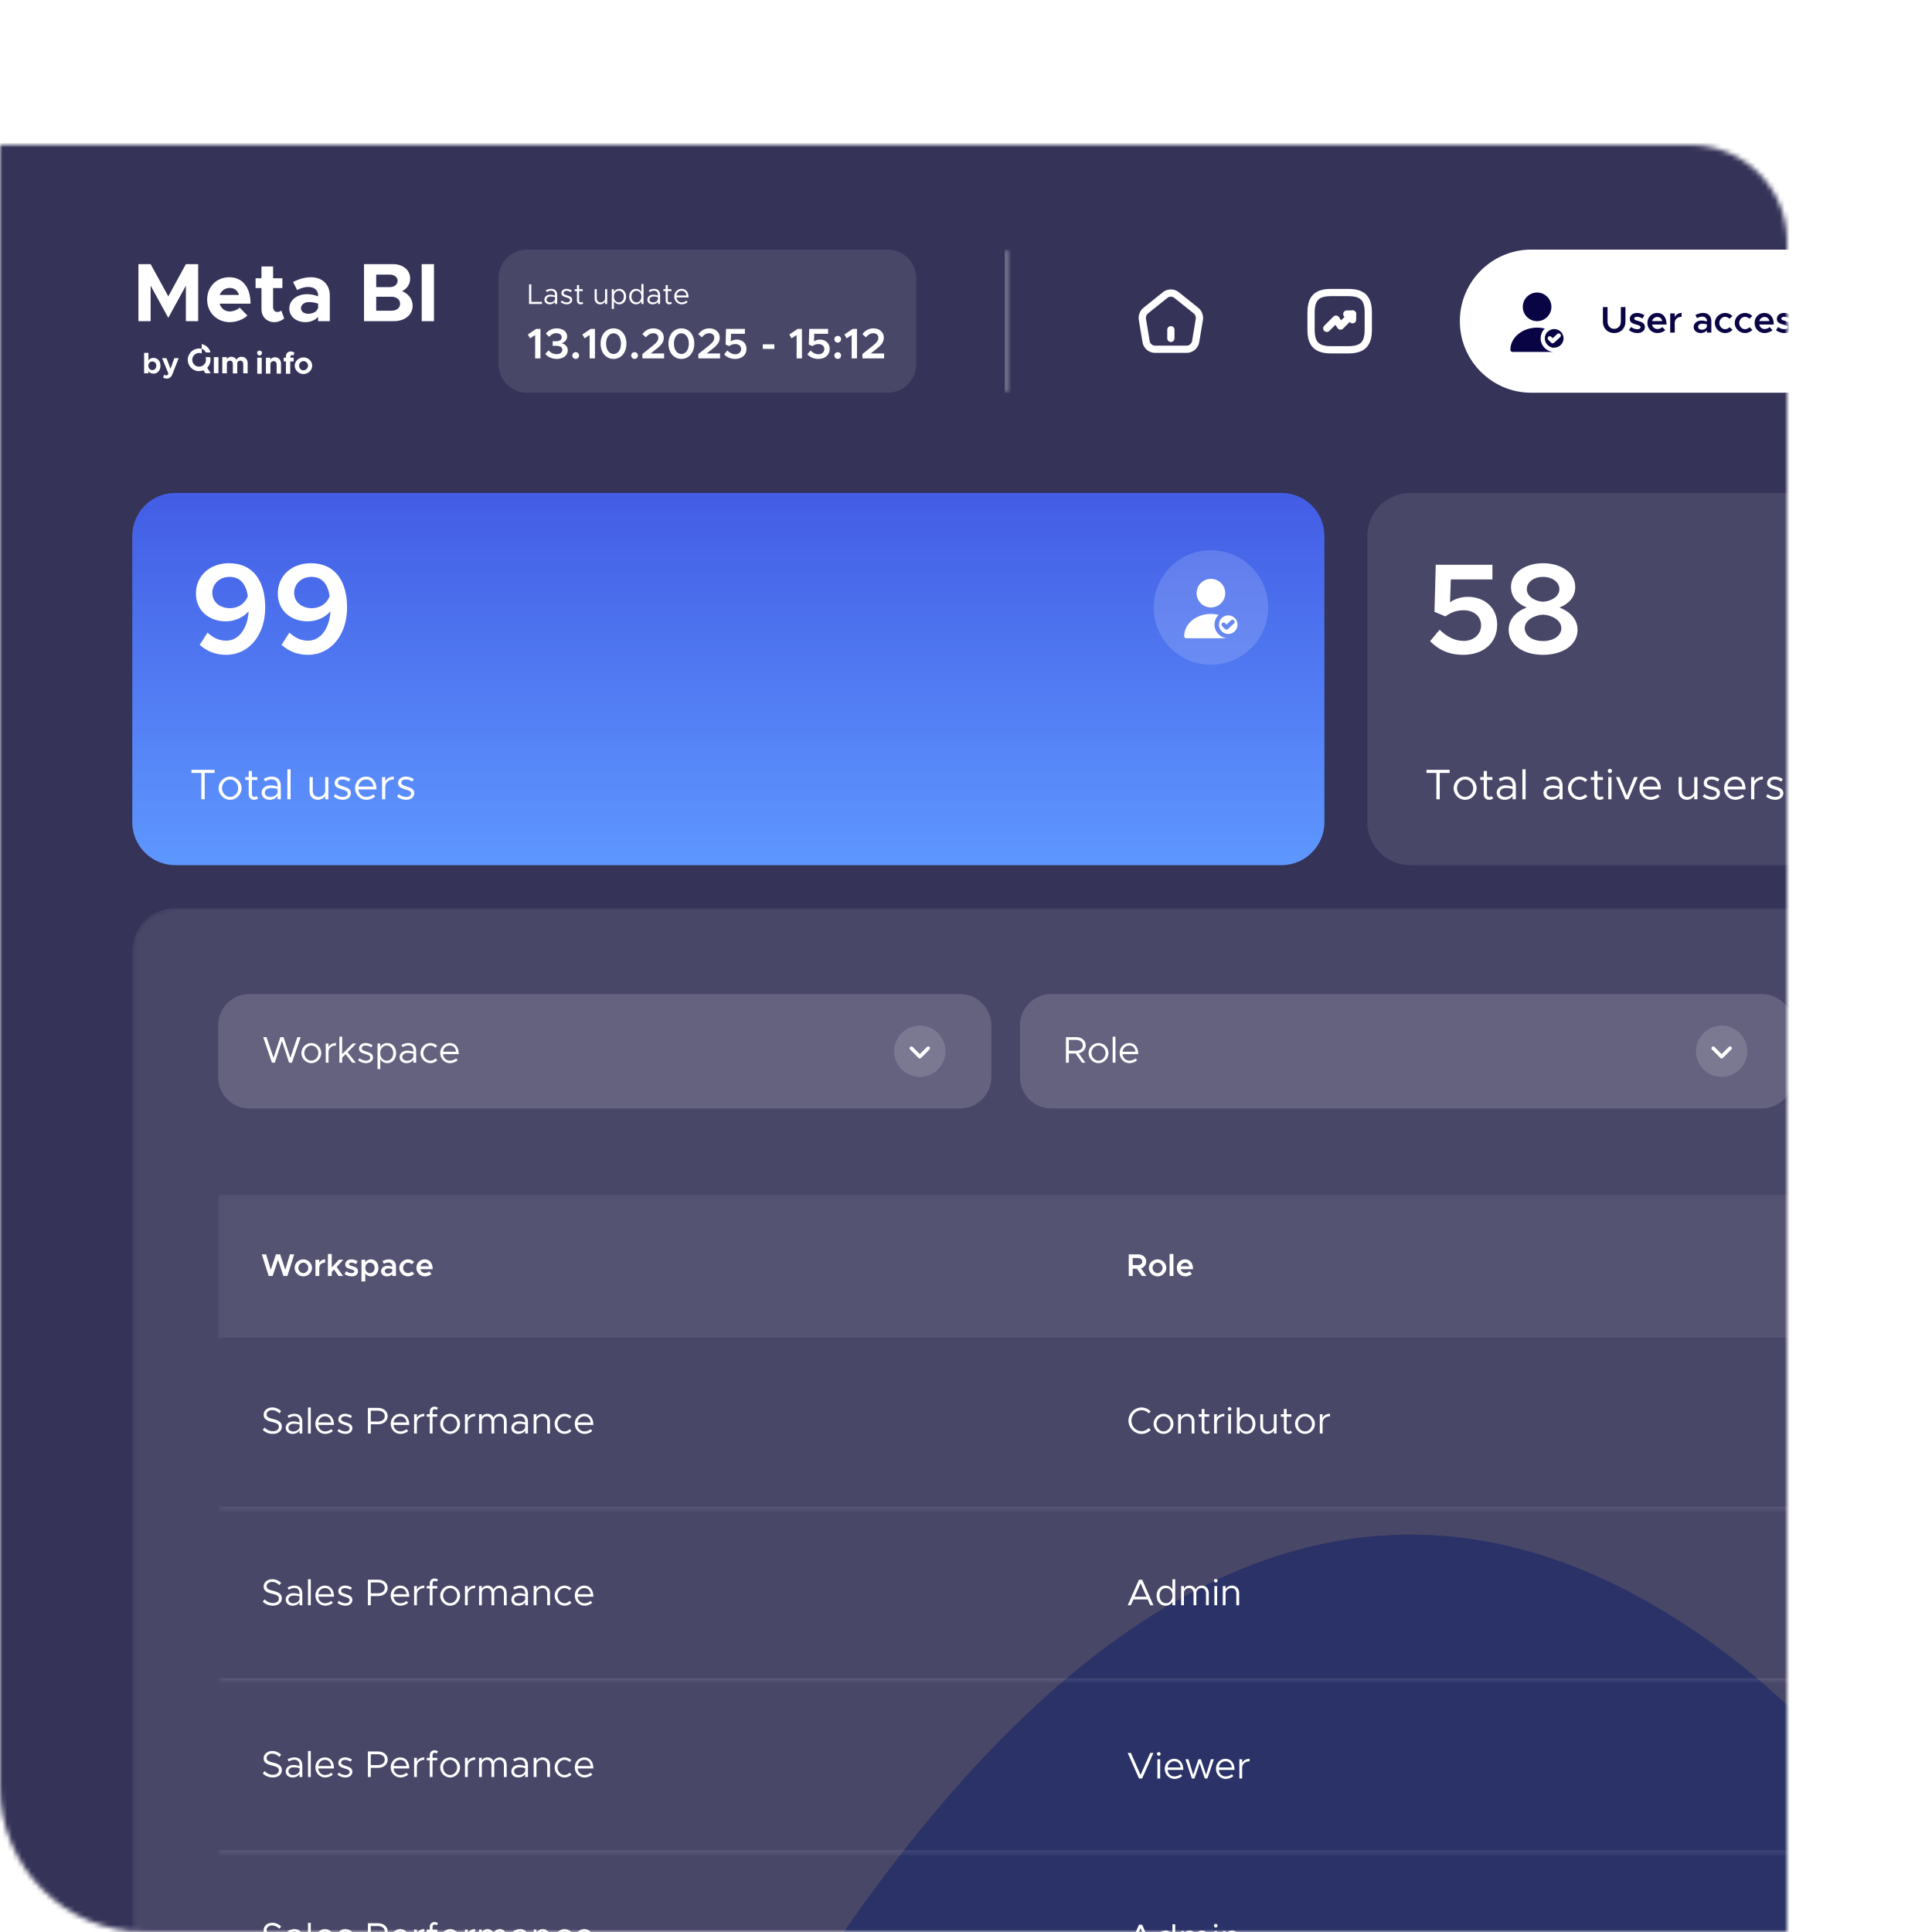 <svg xmlns="http://www.w3.org/2000/svg" width="400" height="400" viewBox="0 0 400 400" fill="none"><rect width="400" height="400" rx="30" fill="white" fill-opacity="0.11"></rect><mask id="mask0_164_1524" style="mask-type:alpha" maskUnits="userSpaceOnUse" x="0" y="30" width="370" height="370"><path d="M0 30H350C361.046 30 370 38.954 370 50V400H30C13.431 400 0 386.569 0 370V30Z" fill="white"></path></mask><g mask="url(#mask0_164_1524)"><g clip-path="url(#clip0_164_1524)"><mask id="mask1_164_1524" style="mask-type:luminance" maskUnits="userSpaceOnUse" x="-20" y="25" width="853" height="607"><path d="M833 25H-20V632H833V25Z" fill="white"></path></mask><g mask="url(#mask1_164_1524)"><path d="M833 25H-20V632H833V25Z" fill="#03002E"></path><mask id="mask2_164_1524" style="mask-type:luminance" maskUnits="userSpaceOnUse" x="-20" y="25" width="853" height="607"><path d="M833 25H-20V632H833V25Z" fill="white"></path></mask><g mask="url(#mask2_164_1524)"><g opacity="0.2"><path d="M833 25H-20V632H833V25Z" fill="white"></path><g filter="url(#filter0_f_164_1524)"></g><g filter="url(#filter1_f_164_1524)"><path d="M690.851 381.072C769.191 401.996 774.753 312.059 837.537 299.72C1060.58 255.888 1081.73 867.503 852.24 959.709C635.116 1046.94 411.49 545.371 411.49 545.371C411.49 545.371 368.274 412.485 411.49 358.74C450.492 310.237 501.353 312.586 557.123 329.629C601.185 343.094 646.436 369.208 690.851 381.072Z" fill="#896DF4"></path></g><g filter="url(#filter2_f_164_1524)"></g><g filter="url(#filter3_f_164_1524)"><path d="M78.98 615.558C49.344 716.447 36.377 793.329 78.98 887.995C162.04 1072.56 459.506 1071.11 545.013 887.995C612.594 743.27 513.933 626.95 442.119 484.891C410.432 422.21 402.214 369.976 346.677 334.952C222.399 256.58 124.072 462.051 78.98 615.558Z" fill="#5A8DFB"></path></g><g filter="url(#filter4_f_164_1524)"></g></g></g><mask id="mask3_164_1524" style="mask-type:luminance" maskUnits="userSpaceOnUse" x="27" y="51" width="182" height="31"><path d="M27.389 51.675H208.651V81.314H27.389V51.675Z" fill="white"></path></mask><g mask="url(#mask3_164_1524)"><path d="M208.651 51.675H208.059V81.314H208.651H209.243V51.675H208.651Z" fill="white" fill-opacity="0.4"></path></g><path d="M28.66 66.494V54.684H31.185L34.844 61.354L38.486 54.684H41.029V66.494H38.486V59.137L34.844 65.806L31.185 59.137V66.494H28.66ZM47.577 64.483C48.281 64.483 49.14 64.156 49.621 63.692L51.218 65.325C50.428 66.15 48.899 66.7 47.594 66.7C44.948 66.7 42.887 64.758 42.887 62.025C42.887 59.343 44.862 57.4 47.456 57.4C50.239 57.4 51.871 59.515 51.871 62.867H45.464C45.756 63.83 46.529 64.483 47.577 64.483ZM47.559 59.618C46.615 59.618 45.824 60.168 45.498 61.062H49.466C49.226 60.185 48.573 59.618 47.559 59.618ZM58.241 64.294L58.842 65.927C58.327 66.391 57.519 66.7 56.798 66.7C55.235 66.7 54.135 65.583 54.135 63.984V59.635H52.916V57.607H54.135V55.166H56.54V57.607H58.464V59.635H56.54V63.589C56.54 64.173 56.918 64.586 57.382 64.586C57.725 64.586 58.069 64.466 58.241 64.294ZM64.381 57.4C66.7 57.4 68.281 58.862 68.281 61.182V66.494H65.859V65.6C65.223 66.322 64.21 66.7 63.248 66.7C61.358 66.7 59.898 65.566 59.898 63.864C59.898 62.111 61.53 60.907 63.591 60.907C64.313 60.907 65.103 61.062 65.859 61.354V61.182C65.859 60.237 65.275 59.412 63.814 59.412C62.99 59.412 62.217 59.687 61.513 60.048L60.671 58.38C61.925 57.744 63.145 57.4 64.381 57.4ZM63.814 64.964C64.776 64.964 65.687 64.517 65.859 63.692V62.867C65.292 62.661 64.639 62.54 63.952 62.54C63.041 62.54 62.32 63.073 62.32 63.795C62.32 64.517 62.956 64.964 63.814 64.964ZM75.364 66.494V54.684H81.342C83.455 54.684 84.915 55.922 84.915 57.641C84.915 58.844 84.314 59.721 83.266 60.271C84.641 60.89 85.431 61.99 85.431 63.297C85.431 65.188 83.816 66.494 81.566 66.494H75.364ZM77.889 59.446H80.707C81.652 59.446 82.322 58.896 82.322 58.14C82.322 57.4 81.652 56.85 80.707 56.85H77.889V59.446ZM77.889 64.328H81.102C82.115 64.328 82.837 63.727 82.837 62.884C82.837 62.042 82.115 61.44 81.102 61.44H77.889V64.328ZM87.307 66.494V54.684H89.849V66.494H87.307Z" fill="white"></path><path d="M44.275 73.945H45.227V77.279H44.275V73.945Z" fill="white"></path><path d="M51.274 75.157V77.292H50.364V75.326C50.364 74.935 50.112 74.67 49.761 74.67C49.384 74.67 49.117 74.921 49.117 75.284V77.307H48.207V75.326C48.207 74.935 47.955 74.67 47.619 74.67C47.242 74.67 46.975 74.921 46.975 75.284V77.294H46.023V73.946H46.975V74.378C47.142 74.058 47.465 73.862 47.886 73.862C48.347 73.862 48.74 74.099 48.95 74.476C49.117 74.113 49.538 73.862 50.043 73.862C50.728 73.862 51.274 74.406 51.274 75.159V75.157Z" fill="white"></path><path d="M53.228 73.069C53.228 72.792 53.445 72.575 53.755 72.575C54.033 72.575 54.25 72.822 54.25 73.069C54.25 73.347 54.033 73.594 53.755 73.594C53.445 73.594 53.228 73.377 53.228 73.069ZM53.259 74.055H54.187V77.383H53.259V74.055Z" fill="white"></path><path d="M58.178 75.257V77.354H57.281V75.443C57.281 75.043 57.033 74.765 56.662 74.765C56.261 74.765 55.982 75.043 55.982 75.412V75.382V77.354H55.055V74.057H55.982V74.457C56.168 74.149 56.57 73.963 56.972 73.963C57.652 73.963 58.178 74.518 58.178 75.257Z" fill="white"></path><path d="M60.094 74.055H60.805V74.825H60.094V77.383H59.198V74.825H58.734V74.055H59.198V73.778C59.198 73.192 59.599 72.761 60.187 72.761C60.465 72.761 60.775 72.884 60.959 73.038L60.742 73.624C60.681 73.563 60.556 73.502 60.433 73.502C60.247 73.502 60.124 73.655 60.124 73.871V74.057H60.093L60.094 74.055Z" fill="white"></path><path d="M61.022 75.72C61.022 74.765 61.857 73.995 62.847 73.995C63.836 73.995 64.64 74.797 64.64 75.72C64.64 76.644 63.805 77.446 62.847 77.446C61.857 77.446 61.022 76.644 61.022 75.72ZM63.774 75.72C63.774 75.196 63.342 74.765 62.847 74.765C62.351 74.765 61.919 75.196 61.919 75.72C61.919 76.245 62.351 76.676 62.847 76.676C63.342 76.645 63.774 76.214 63.774 75.72Z" fill="white"></path><path d="M42.533 77.286H43.618L42.897 76.146C43.322 75.722 43.584 75.136 43.584 74.492C43.584 74.308 43.563 74.126 43.523 73.953H42.545C42.615 74.121 42.651 74.303 42.651 74.492C42.651 75.27 42.02 75.903 41.24 75.91C41.23 75.91 41.22 75.91 41.211 75.91C41.197 75.91 41.185 75.91 41.172 75.91C41.162 75.91 41.153 75.91 41.144 75.909C41.13 75.909 41.115 75.907 41.102 75.906C41.094 75.906 41.086 75.905 41.077 75.903C41.062 75.902 41.046 75.899 41.031 75.898C41.024 75.898 41.018 75.897 41.011 75.895C40.993 75.893 40.977 75.89 40.96 75.886C40.955 75.886 40.951 75.885 40.946 75.883C40.925 75.879 40.905 75.875 40.887 75.87C40.885 75.87 40.883 75.87 40.882 75.87C40.816 75.854 40.75 75.833 40.687 75.807C40.683 75.806 40.681 75.805 40.677 75.803C40.661 75.797 40.643 75.789 40.627 75.782C40.62 75.779 40.614 75.775 40.607 75.773C40.594 75.766 40.581 75.761 40.569 75.754C40.56 75.75 40.552 75.745 40.544 75.741C40.533 75.735 40.524 75.73 40.513 75.723C40.502 75.718 40.493 75.711 40.482 75.705C40.475 75.699 40.466 75.695 40.458 75.69C40.447 75.683 40.435 75.675 40.425 75.667C40.418 75.663 40.413 75.659 40.406 75.654C40.394 75.644 40.38 75.636 40.369 75.627C40.364 75.624 40.36 75.621 40.357 75.618C40.343 75.607 40.33 75.597 40.316 75.586C40.313 75.583 40.311 75.581 40.308 75.579C40.296 75.569 40.285 75.558 40.272 75.547C40.266 75.542 40.259 75.535 40.254 75.528C40.243 75.519 40.233 75.51 40.224 75.5C40.224 75.5 40.223 75.499 40.221 75.498C39.841 75.119 39.721 74.576 39.863 74.094C39.863 74.09 39.865 74.086 39.866 74.082C39.872 74.066 39.876 74.05 39.883 74.034C39.886 74.023 39.891 74.013 39.895 74.002C39.899 73.993 39.901 73.983 39.905 73.974C39.912 73.957 39.919 73.941 39.927 73.923C39.927 73.921 39.93 73.918 39.931 73.915C40.109 73.52 40.463 73.216 40.903 73.113C40.904 73.113 40.906 73.113 40.908 73.113C40.928 73.108 40.949 73.104 40.97 73.1C40.973 73.1 40.979 73.099 40.983 73.097C41.001 73.094 41.019 73.092 41.037 73.089C41.043 73.089 41.05 73.088 41.058 73.087C41.074 73.085 41.089 73.082 41.105 73.081C41.114 73.081 41.122 73.08 41.132 73.079C41.149 73.079 41.165 73.077 41.182 73.076C41.193 73.076 41.204 73.076 41.213 73.076C41.405 73.073 41.592 73.109 41.765 73.18V72.206C41.587 72.165 41.403 72.144 41.217 72.146C41.193 72.146 41.169 72.146 41.145 72.147C41.14 72.147 41.135 72.147 41.129 72.147C40.537 72.172 39.984 72.413 39.564 72.833C39.355 73.041 39.194 73.279 39.081 73.534C39.071 73.554 39.062 73.575 39.054 73.596C39.05 73.607 39.046 73.616 39.042 73.627C39.03 73.656 39.019 73.686 39.008 73.716C39.008 73.718 39.008 73.719 39.007 73.72C38.901 74.019 38.856 74.344 38.883 74.678C38.927 75.248 39.17 75.769 39.573 76.165C39.597 76.188 39.622 76.21 39.646 76.233C39.646 76.233 39.647 76.234 39.648 76.236C39.648 76.236 39.649 76.237 39.651 76.238C39.66 76.246 39.67 76.254 39.678 76.262C39.68 76.265 39.683 76.268 39.687 76.27C39.687 76.27 39.687 76.27 39.688 76.27C39.714 76.293 39.739 76.314 39.766 76.334C39.769 76.337 39.773 76.34 39.776 76.342C39.799 76.361 39.825 76.38 39.849 76.398C39.854 76.403 39.86 76.406 39.866 76.41C39.889 76.427 39.914 76.442 39.937 76.459C39.946 76.464 39.953 76.469 39.962 76.475C39.983 76.488 40.004 76.501 40.026 76.515C40.036 76.521 40.049 76.528 40.059 76.534C40.075 76.544 40.09 76.552 40.106 76.561C40.123 76.571 40.142 76.58 40.16 76.589C40.172 76.596 40.184 76.601 40.196 76.608C40.219 76.619 40.24 76.629 40.263 76.639C40.272 76.643 40.283 76.648 40.292 76.652C40.318 76.663 40.343 76.673 40.369 76.683C40.377 76.685 40.385 76.689 40.393 76.692C40.419 76.703 40.447 76.712 40.475 76.721C40.482 76.724 40.489 76.727 40.497 76.729C40.52 76.736 40.543 76.744 40.565 76.751C40.579 76.755 40.592 76.759 40.604 76.761C40.62 76.765 40.638 76.771 40.654 76.775C40.669 76.779 40.687 76.783 40.703 76.787C40.722 76.791 40.741 76.795 40.76 76.799C40.777 76.803 40.796 76.805 40.813 76.809C40.831 76.812 40.847 76.815 40.864 76.817C40.884 76.82 40.905 76.824 40.925 76.827C40.939 76.828 40.952 76.831 40.966 76.832C40.99 76.835 41.014 76.837 41.038 76.839C41.046 76.839 41.055 76.84 41.063 76.841C41.093 76.843 41.121 76.845 41.151 76.845C41.156 76.845 41.161 76.845 41.166 76.845C41.188 76.845 41.208 76.845 41.229 76.845C41.24 76.845 41.251 76.845 41.261 76.845C41.264 76.845 41.268 76.845 41.271 76.845C41.575 76.84 41.862 76.776 42.128 76.667L42.535 77.291L42.533 77.286Z" fill="white"></path><path d="M43.586 72.973C43.361 72.07 42.63 71.412 41.762 71.238V72.2C42.133 72.327 42.443 72.605 42.603 72.973H43.586Z" fill="white"></path><path d="M33.225 75.723C33.225 76.687 32.617 77.365 31.778 77.365C31.34 77.365 30.976 77.176 30.726 76.849V77.292H29.838V73.057H30.726V74.597C30.974 74.275 31.339 74.087 31.778 74.087C32.617 74.087 33.225 74.766 33.225 75.723ZM32.361 75.723C32.361 75.203 32.015 74.833 31.522 74.833C31.091 74.833 30.774 75.148 30.726 75.603V75.846C30.774 76.306 31.09 76.621 31.522 76.621C32.015 76.621 32.361 76.252 32.361 75.725V75.723Z" fill="white"></path><path d="M33.78 78.189L33.969 77.583C34.122 77.667 34.28 77.722 34.383 77.722C34.553 77.722 34.687 77.667 34.754 77.552L34.863 77.322L33.557 74.159H34.475L35.301 76.358L36.086 74.159H36.992L35.704 77.448C35.467 78.061 35.065 78.382 34.573 78.382C34.312 78.382 33.996 78.304 33.783 78.189H33.78Z" fill="white"></path><path d="M183.772 51.675H109.135C105.863 51.675 103.211 54.329 103.211 57.602V75.386C103.211 78.659 105.863 81.314 109.135 81.314H183.772C187.044 81.314 189.696 78.659 189.696 75.386V57.602C189.696 54.329 187.044 51.675 183.772 51.675Z" fill="white" fill-opacity="0.1"></path><path d="M109.999 62.499H112.221V62.937H109.537V58.865H109.999V62.499ZM114.114 59.802C114.95 59.802 115.358 60.329 115.358 61.07V62.937H114.914V62.457C114.695 62.819 114.239 63.009 113.836 63.009C113.19 63.009 112.716 62.635 112.716 62.031C112.716 61.42 113.261 61.011 113.919 61.011C114.251 61.011 114.6 61.082 114.914 61.183V61.07C114.914 60.655 114.748 60.181 114.085 60.181C113.777 60.181 113.469 60.317 113.19 60.46L113.012 60.098C113.451 59.879 113.818 59.802 114.114 59.802ZM113.913 62.617C114.316 62.617 114.796 62.41 114.914 61.977V61.509C114.636 61.432 114.322 61.384 113.99 61.384C113.534 61.384 113.149 61.645 113.149 62.013C113.149 62.392 113.48 62.617 113.913 62.617ZM117.35 63.009C116.923 63.009 116.449 62.849 116.082 62.552L116.313 62.226C116.663 62.481 117.012 62.611 117.35 62.611C117.753 62.611 118.025 62.422 118.025 62.131C118.025 61.799 117.67 61.693 117.255 61.574C116.515 61.361 116.23 61.141 116.23 60.703C116.23 60.145 116.692 59.802 117.302 59.802C117.681 59.802 118.072 59.932 118.398 60.145L118.185 60.489C117.877 60.294 117.575 60.199 117.302 60.199C116.959 60.199 116.674 60.353 116.674 60.649C116.674 60.916 116.9 60.999 117.468 61.183C117.96 61.337 118.469 61.503 118.469 62.084C118.469 62.647 117.984 63.009 117.35 63.009ZM120.549 62.487L120.768 62.813C120.608 62.937 120.407 63.009 120.2 63.009C119.761 63.009 119.453 62.682 119.453 62.226V60.27H118.973V59.873H119.453V59.031H119.898V59.873H120.65V60.27H119.898V62.226C119.898 62.451 120.052 62.611 120.229 62.611C120.365 62.611 120.484 62.558 120.549 62.487ZM125.271 59.873H125.716V62.937H125.271V62.445C125.094 62.772 124.697 63.009 124.264 63.009C123.589 63.009 123.115 62.517 123.115 61.823V59.873H123.559V61.764C123.559 62.262 123.873 62.611 124.324 62.611C124.839 62.611 125.271 62.25 125.271 61.823V59.873ZM128.22 59.802C129.026 59.802 129.63 60.466 129.63 61.402C129.63 62.345 129.026 63.009 128.22 63.009C127.729 63.009 127.338 62.766 127.107 62.362V63.957H126.662V59.873H127.107V60.448C127.338 60.045 127.729 59.802 128.22 59.802ZM128.137 62.611C128.736 62.611 129.162 62.108 129.162 61.402C129.162 60.697 128.736 60.199 128.137 60.199C127.533 60.199 127.107 60.697 127.107 61.402C127.107 62.108 127.533 62.611 128.137 62.611ZM132.791 58.794H133.236V62.937H132.791V62.362C132.56 62.766 132.169 63.009 131.678 63.009C130.872 63.009 130.268 62.345 130.268 61.402C130.268 60.466 130.872 59.802 131.678 59.802C132.169 59.802 132.56 60.045 132.791 60.448V58.794ZM131.761 62.611C132.365 62.611 132.791 62.108 132.791 61.402C132.791 60.697 132.365 60.199 131.761 60.199C131.162 60.199 130.736 60.697 130.736 61.402C130.736 62.108 131.162 62.611 131.761 62.611ZM135.42 59.802C136.255 59.802 136.664 60.329 136.664 61.07V62.937H136.219V62.457C136 62.819 135.544 63.009 135.141 63.009C134.496 63.009 134.022 62.635 134.022 62.031C134.022 61.42 134.567 61.011 135.224 61.011C135.556 61.011 135.905 61.082 136.219 61.183V61.07C136.219 60.655 136.054 60.181 135.39 60.181C135.082 60.181 134.774 60.317 134.496 60.46L134.318 60.098C134.756 59.879 135.124 59.802 135.42 59.802ZM135.218 62.617C135.621 62.617 136.101 62.41 136.219 61.977V61.509C135.941 61.432 135.627 61.384 135.295 61.384C134.839 61.384 134.454 61.645 134.454 62.013C134.454 62.392 134.786 62.617 135.218 62.617ZM138.916 62.487L139.135 62.813C138.975 62.937 138.774 63.009 138.566 63.009C138.128 63.009 137.82 62.682 137.82 62.226V60.27H137.34V59.873H137.82V59.031H138.264V59.873H139.017V60.27H138.264V62.226C138.264 62.451 138.418 62.611 138.596 62.611C138.732 62.611 138.851 62.558 138.916 62.487ZM141.144 62.611C141.505 62.611 141.92 62.451 142.109 62.244L142.382 62.534C142.115 62.825 141.576 63.009 141.15 63.009C140.332 63.009 139.598 62.339 139.598 61.396C139.598 60.483 140.285 59.802 141.108 59.802C142.032 59.802 142.559 60.501 142.559 61.574H140.054C140.119 62.173 140.54 62.611 141.144 62.611ZM141.126 60.199C140.581 60.199 140.143 60.584 140.06 61.177H142.121C142.062 60.626 141.736 60.199 141.126 60.199Z" fill="white"></path><path d="M110.797 74.2V69.372L109.748 70.039L109.295 69.256L111.01 68.092H111.898V74.2H110.797ZM115.28 74.307C114.213 74.307 113.396 73.871 112.898 73.275L113.574 72.546C114 73.026 114.586 73.32 115.244 73.32C115.973 73.32 116.426 72.955 116.426 72.422C116.426 71.879 115.973 71.595 115.111 71.595L114.427 71.604V70.644H115.111C115.83 70.652 116.301 70.359 116.301 69.825C116.301 69.328 115.822 68.981 115.164 68.981C114.56 68.981 114.098 69.274 113.68 69.737L113.023 69.061C113.511 68.447 114.222 67.985 115.262 67.985C116.559 67.985 117.421 68.678 117.421 69.648C117.421 70.386 116.923 70.866 116.266 71.061C116.914 71.213 117.554 71.684 117.554 72.511C117.554 73.56 116.657 74.307 115.28 74.307ZM119.204 74.307C118.795 74.307 118.493 73.987 118.493 73.596C118.493 73.231 118.795 72.911 119.204 72.911C119.577 72.911 119.888 73.231 119.888 73.596C119.888 73.987 119.577 74.307 119.204 74.307ZM122.077 74.2V69.372L121.028 70.039L120.575 69.256L122.29 68.092H123.179V74.2H122.077ZM127.031 74.307C125.458 74.307 124.347 73 124.347 71.141C124.347 69.292 125.458 67.985 127.031 67.985C128.595 67.985 129.696 69.292 129.696 71.141C129.696 73 128.595 74.307 127.031 74.307ZM127.031 73.293C127.928 73.293 128.568 72.404 128.568 71.141C128.568 69.879 127.928 68.999 127.031 68.999C126.124 68.999 125.485 69.879 125.485 71.141C125.485 72.404 126.124 73.293 127.031 73.293ZM131.395 74.307C130.987 74.307 130.684 73.987 130.684 73.596C130.684 73.231 130.987 72.911 131.395 72.911C131.769 72.911 132.08 73.231 132.08 73.596C132.08 73.987 131.769 74.307 131.395 74.307ZM133.007 74.2V73.293L135.255 71.497C136.028 70.875 136.303 70.412 136.303 69.914C136.303 69.336 135.814 68.981 135.263 68.981C134.624 68.981 134.162 69.31 133.717 69.843L132.998 69.176C133.575 68.421 134.313 67.985 135.299 67.985C136.507 67.985 137.431 68.758 137.431 69.888C137.431 70.697 137.058 71.346 136.01 72.155L134.73 73.186H137.494V74.2H133.007ZM141.079 74.307C139.507 74.307 138.396 73 138.396 71.141C138.396 69.292 139.507 67.985 141.079 67.985C142.643 67.985 143.745 69.292 143.745 71.141C143.745 73 142.643 74.307 141.079 74.307ZM141.079 73.293C141.977 73.293 142.616 72.404 142.616 71.141C142.616 69.879 141.977 68.999 141.079 68.999C140.173 68.999 139.533 69.879 139.533 71.141C139.533 72.404 140.173 73.293 141.079 73.293ZM144.591 74.2V73.293L146.839 71.497C147.612 70.875 147.887 70.412 147.887 69.914C147.887 69.336 147.399 68.981 146.848 68.981C146.208 68.981 145.746 69.31 145.302 69.843L144.582 69.176C145.159 68.421 145.897 67.985 146.883 67.985C148.092 67.985 149.016 68.758 149.016 69.888C149.016 70.697 148.642 71.346 147.594 72.155L146.315 73.186H149.078V74.2H144.591ZM152.21 74.307C151.215 74.307 150.469 73.933 149.927 73.364L150.584 72.573C151.055 73.035 151.615 73.347 152.228 73.347C152.974 73.347 153.445 72.866 153.445 72.271C153.445 71.648 152.957 71.23 152.228 71.23C151.748 71.23 151.331 71.39 150.984 71.657L150.229 71.337L150.318 68.092H154.227V69.105H151.357L151.304 70.679C151.615 70.466 152.015 70.306 152.539 70.306C153.623 70.306 154.556 70.999 154.556 72.226C154.556 73.489 153.605 74.307 152.21 74.307ZM157.928 72.235V71.284H160.319V72.235H157.928ZM164.934 74.2V69.372L163.885 70.039L163.432 69.256L165.147 68.092H166.035V74.2H164.934ZM169.434 74.307C168.439 74.307 167.693 73.933 167.151 73.364L167.808 72.573C168.279 73.035 168.839 73.347 169.452 73.347C170.199 73.347 170.669 72.866 170.669 72.271C170.669 71.648 170.181 71.23 169.452 71.23C168.972 71.23 168.555 71.39 168.208 71.657L167.453 71.337L167.542 68.092H171.451V69.105H168.581L168.528 70.679C168.839 70.466 169.239 70.306 169.763 70.306C170.847 70.306 171.78 70.999 171.78 72.226C171.78 73.489 170.829 74.307 169.434 74.307ZM173.454 70.937C173.045 70.937 172.743 70.617 172.743 70.225C172.743 69.861 173.045 69.541 173.454 69.541C173.827 69.541 174.138 69.861 174.138 70.225C174.138 70.617 173.827 70.937 173.454 70.937ZM173.454 74.307C173.045 74.307 172.743 73.987 172.743 73.596C172.743 73.231 173.045 72.911 173.454 72.911C173.827 72.911 174.138 73.231 174.138 73.596C174.138 73.987 173.827 74.307 173.454 74.307ZM176.326 74.2V69.372L175.278 70.039L174.825 69.256L176.54 68.092H177.428V74.2H176.326ZM178.561 74.2V73.293L180.809 71.497C181.583 70.875 181.858 70.412 181.858 69.914C181.858 69.336 181.369 68.981 180.818 68.981C180.179 68.981 179.717 69.31 179.272 69.843L178.553 69.176C179.13 68.421 179.868 67.985 180.854 67.985C182.062 67.985 182.986 68.758 182.986 69.888C182.986 70.697 182.613 71.346 181.565 72.155L180.285 73.186H183.049V74.2H178.561Z" fill="white"></path><path d="M242.416 70.051V68.272" stroke="white" stroke-width="1.5" stroke-linecap="round" stroke-linejoin="round"></path><path d="M241.272 61.052L237.167 64.342C236.705 64.71 236.409 65.486 236.51 66.067L237.298 70.786C237.44 71.627 238.246 72.309 239.099 72.309H245.733C246.58 72.309 247.392 71.622 247.534 70.786L248.322 66.067C248.416 65.486 248.12 64.71 247.664 64.342L243.559 61.058C242.925 60.549 241.9 60.549 241.272 61.052Z" stroke="white" stroke-width="1.5" stroke-linecap="round" stroke-linejoin="round"></path><path d="M280.03 65.012L277.543 67.502L276.595 66.079L274.699 67.976" stroke="white" stroke-width="1.5" stroke-linecap="round" stroke-linejoin="round"></path><path d="M278.846 65.012H280.03V66.198" stroke="white" stroke-width="1.5" stroke-linecap="round" stroke-linejoin="round"></path><path d="M275.588 72.422H279.142C282.104 72.422 283.289 71.236 283.289 68.272V64.716C283.289 61.752 282.104 60.566 279.142 60.566H275.588C272.626 60.566 271.441 61.752 271.441 64.716V68.272C271.441 71.236 272.626 72.422 275.588 72.422Z" stroke="white" stroke-width="1.5" stroke-linecap="round" stroke-linejoin="round"></path><path d="M369.181 51.675H317.053C308.874 51.675 302.244 58.31 302.244 66.494C302.244 74.679 308.874 81.314 317.053 81.314H369.181C377.36 81.314 383.99 74.679 383.99 66.494C383.99 58.31 377.36 51.675 369.181 51.675Z" fill="white"></path><path d="M318.239 60.566C319.875 60.566 321.201 61.893 321.201 63.53C321.201 65.167 319.875 66.494 318.239 66.494C316.604 66.494 315.277 65.167 315.277 63.53C315.277 61.893 316.604 60.566 318.239 60.566Z" fill="#090444"></path><path d="M318.238 67.828C318.77 67.828 319.289 67.891 319.781 68.009L319.84 68.024C319.306 68.536 318.978 69.257 318.978 70.051C318.978 70.579 319.126 71.081 319.388 71.505L319.388 71.505C319.841 72.262 320.644 72.788 321.579 72.858C321.551 72.863 321.524 72.867 321.496 72.867H313.149C312.904 72.867 312.705 72.667 312.705 72.422C312.705 69.801 315.274 67.828 318.238 67.828Z" fill="#090444"></path><path d="M321.793 71.977L321.792 71.977C321.134 71.977 320.557 71.648 320.214 71.147L320.149 71.045L320.145 71.038L320.082 70.929C319.944 70.667 319.867 70.367 319.867 70.051C319.867 69.517 320.082 69.033 320.433 68.685L321.793 71.977Z" fill="#090444"></path><path d="M321.792 68.124C322.856 68.124 323.718 68.986 323.718 70.051C323.718 70.412 323.616 70.752 323.44 71.038L323.434 71.048C323.335 71.217 323.209 71.368 323.065 71.489L323.053 71.499C322.719 71.799 322.28 71.977 321.792 71.977C321.134 71.977 320.557 71.648 320.214 71.147L320.149 71.045L320.145 71.038L320.082 70.929C319.944 70.667 319.867 70.367 319.867 70.051C319.867 69.443 320.146 68.9 320.588 68.55L320.589 68.549L320.718 68.454C321.028 68.245 321.398 68.124 321.792 68.124Z" fill="#090444"></path><path d="M321.455 71.082C321.342 71.082 321.23 71.041 321.141 70.952L320.555 70.365C320.383 70.193 320.383 69.908 320.555 69.737C320.726 69.565 321.011 69.565 321.183 69.737L321.467 70.021L322.415 69.144C322.592 68.978 322.877 68.99 323.043 69.168C323.208 69.345 323.197 69.63 323.019 69.796L321.757 70.964C321.668 71.041 321.562 71.082 321.455 71.082Z" fill="white"></path><path d="M334.197 68.958C332.834 68.958 331.863 67.987 331.863 66.608V63.571H332.826V66.577C332.826 67.455 333.396 68.087 334.197 68.087C335.005 68.087 335.575 67.455 335.575 66.577V63.571H336.53V66.608C336.53 67.987 335.567 68.958 334.197 68.958ZM338.994 68.958C338.386 68.958 337.731 68.742 337.254 68.357L337.677 67.702C338.062 67.979 338.509 68.164 339.01 68.164C339.387 68.164 339.649 68.002 339.649 67.756C339.649 67.447 339.302 67.347 338.848 67.224C337.985 67.001 337.439 66.754 337.431 66.045C337.431 65.297 338.047 64.789 338.933 64.789C339.479 64.789 340.026 64.981 340.457 65.267L340.065 65.953C339.687 65.714 339.279 65.59 338.933 65.59C338.601 65.59 338.347 65.721 338.347 65.945C338.347 66.199 338.555 66.276 339.164 66.453C339.834 66.638 340.557 66.87 340.557 67.702C340.557 68.465 339.926 68.958 338.994 68.958ZM343.145 68.126C343.514 68.126 343.953 67.956 344.177 67.725L344.77 68.341C344.423 68.711 343.73 68.958 343.152 68.958C342.013 68.958 341.073 68.087 341.073 66.862C341.073 65.667 341.967 64.789 343.099 64.789C344.331 64.789 345.047 65.721 345.047 67.193H342.044C342.159 67.74 342.575 68.126 343.145 68.126ZM343.137 65.621C342.613 65.621 342.19 65.953 342.051 66.477H344.146C344.038 65.976 343.699 65.621 343.137 65.621ZM346.739 65.652C346.993 65.12 347.509 64.789 348.163 64.789V65.59C347.309 65.59 346.739 66.099 346.739 66.854V68.865H345.799V64.881H346.739V65.652ZM352.604 64.789C353.659 64.789 354.313 65.459 354.313 66.469V68.865H353.397V68.388C353.104 68.757 352.604 68.958 352.142 68.958C351.295 68.958 350.655 68.457 350.655 67.686C350.655 66.9 351.387 66.361 352.28 66.361C352.642 66.361 353.035 66.438 353.397 66.577V66.469C353.397 66.006 353.143 65.559 352.419 65.559C352.041 65.559 351.68 65.691 351.341 65.86L351.017 65.205C351.579 64.928 352.103 64.789 352.604 64.789ZM352.349 68.272C352.804 68.272 353.289 68.041 353.397 67.617V67.17C353.104 67.07 352.773 67.016 352.419 67.016C351.949 67.016 351.572 67.278 351.572 67.656C351.572 68.033 351.903 68.272 352.349 68.272ZM357.164 68.958C356.016 68.958 355.038 68.002 355.038 66.87C355.038 65.737 356.016 64.789 357.179 64.789C357.78 64.789 358.311 65.043 358.688 65.436L358.057 65.991C357.841 65.752 357.51 65.59 357.171 65.59C356.517 65.59 355.97 66.176 355.97 66.87C355.97 67.571 356.517 68.156 357.171 68.156C357.518 68.156 357.857 67.995 358.08 67.74L358.711 68.287C358.326 68.696 357.795 68.958 357.164 68.958ZM361.282 68.958C360.135 68.958 359.157 68.002 359.157 66.87C359.157 65.737 360.135 64.789 361.298 64.789C361.898 64.789 362.43 65.043 362.807 65.436L362.176 65.991C361.96 65.752 361.629 65.59 361.29 65.59C360.635 65.59 360.089 66.176 360.089 66.87C360.089 67.571 360.635 68.156 361.29 68.156C361.637 68.156 361.975 67.995 362.199 67.74L362.83 68.287C362.445 68.696 361.914 68.958 361.282 68.958ZM365.34 68.126C365.71 68.126 366.149 67.956 366.372 67.725L366.965 68.341C366.618 68.711 365.925 68.958 365.348 68.958C364.208 68.958 363.269 68.087 363.269 66.862C363.269 65.667 364.162 64.789 365.294 64.789C366.526 64.789 367.242 65.721 367.242 67.193H364.239C364.354 67.74 364.77 68.126 365.34 68.126ZM365.332 65.621C364.809 65.621 364.385 65.953 364.246 66.477H366.341C366.233 65.976 365.894 65.621 365.332 65.621ZM369.443 68.958C368.834 68.958 368.18 68.742 367.702 68.357L368.126 67.702C368.511 67.979 368.958 68.164 369.458 68.164C369.835 68.164 370.097 68.002 370.097 67.756C370.097 67.447 369.751 67.347 369.296 67.224C368.434 67.001 367.887 66.754 367.879 66.045C367.879 65.297 368.495 64.789 369.381 64.789C369.928 64.789 370.475 64.981 370.906 65.267L370.513 65.953C370.136 65.714 369.728 65.59 369.381 65.59C369.05 65.59 368.796 65.721 368.796 65.945C368.796 66.199 369.004 66.276 369.612 66.453C370.282 66.638 371.006 66.87 371.006 67.702C371.006 68.465 370.374 68.958 369.443 68.958ZM373.208 68.958C372.6 68.958 371.945 68.742 371.468 68.357L371.892 67.702C372.277 67.979 372.723 68.164 373.224 68.164C373.601 68.164 373.863 68.002 373.863 67.756C373.863 67.447 373.516 67.347 373.062 67.224C372.2 67.001 371.653 66.754 371.645 66.045C371.645 65.297 372.261 64.789 373.147 64.789C373.693 64.789 374.24 64.981 374.671 65.267L374.279 65.953C373.901 65.714 373.493 65.59 373.147 65.59C372.816 65.59 372.561 65.721 372.561 65.945C372.561 66.199 372.769 66.276 373.378 66.453C374.048 66.638 374.772 66.87 374.772 67.702C374.772 68.465 374.14 68.958 373.208 68.958Z" fill="#090444"></path><path d="M265.321 102.061H36.274C31.367 102.061 27.389 106.041 27.389 110.952V170.229C27.389 175.14 31.367 179.121 36.274 179.121H265.321C270.228 179.121 274.206 175.14 274.206 170.229V110.952C274.206 106.041 270.228 102.061 265.321 102.061Z" fill="url(#paint0_linear_164_1524)"></path><path d="M47.392 116.61C52.59 116.61 54.909 120.505 54.909 125.786C54.909 131.441 51.577 135.576 46.806 135.576C44.54 135.576 42.807 134.776 41.341 133.522L42.967 130.988C44.087 131.975 45.206 132.642 46.833 132.642C49.418 132.642 51.258 130.161 51.471 126.56C50.351 127.867 48.592 128.64 46.726 128.64C43.367 128.64 40.568 126.506 40.568 122.852C40.568 119.224 43.447 116.61 47.392 116.61ZM47.606 125.92C49.365 125.92 50.778 124.933 51.311 123.386C50.911 120.958 49.765 119.438 47.552 119.438C45.313 119.438 43.954 121.038 43.954 122.719C43.954 124.719 45.606 125.92 47.606 125.92ZM64.339 116.61C69.537 116.61 71.856 120.505 71.856 125.786C71.856 131.441 68.524 135.576 63.752 135.576C61.486 135.576 59.754 134.776 58.288 133.522L59.914 130.988C61.033 131.975 62.153 132.642 63.779 132.642C66.365 132.642 68.204 130.161 68.417 126.56C67.297 127.867 65.538 128.64 63.672 128.64C60.313 128.64 57.515 126.506 57.515 122.852C57.515 119.224 60.394 116.61 64.339 116.61ZM64.552 125.92C66.311 125.92 67.724 124.933 68.257 123.386C67.857 120.958 66.711 119.438 64.499 119.438C62.259 119.438 60.9 121.038 60.9 122.719C60.9 124.719 62.553 125.92 64.552 125.92Z" fill="white"></path><path d="M41.689 165.487V160.037H39.637V159.379H44.435V160.037H42.382V165.487H41.689ZM47.641 165.594C46.353 165.594 45.26 164.491 45.26 163.184C45.26 161.877 46.353 160.784 47.641 160.784C48.93 160.784 50.014 161.877 50.014 163.184C50.014 164.491 48.93 165.594 47.641 165.594ZM47.641 164.998C48.548 164.998 49.312 164.171 49.312 163.184C49.312 162.206 48.548 161.379 47.641 161.379C46.726 161.379 45.962 162.206 45.962 163.184C45.962 164.171 46.726 164.998 47.641 164.998ZM53.131 164.811L53.46 165.3C53.22 165.487 52.918 165.594 52.607 165.594C51.95 165.594 51.487 165.105 51.487 164.42V161.486H50.768V160.89H51.487V159.628H52.154V160.89H53.282V161.486H52.154V164.42C52.154 164.758 52.385 164.998 52.651 164.998C52.856 164.998 53.034 164.918 53.131 164.811ZM56.269 160.784C57.522 160.784 58.135 161.575 58.135 162.686V165.487H57.469V164.767C57.14 165.309 56.456 165.594 55.851 165.594C54.883 165.594 54.172 165.034 54.172 164.127C54.172 163.211 54.989 162.597 55.976 162.597C56.473 162.597 56.998 162.704 57.469 162.855V162.686C57.469 162.064 57.22 161.353 56.225 161.353C55.763 161.353 55.3 161.557 54.883 161.771L54.616 161.228C55.274 160.899 55.825 160.784 56.269 160.784ZM55.967 165.007C56.571 165.007 57.291 164.696 57.469 164.047V163.344C57.051 163.229 56.58 163.158 56.082 163.158C55.398 163.158 54.821 163.549 54.821 164.1C54.821 164.669 55.318 165.007 55.967 165.007ZM59.497 165.487V159.272H60.163V165.487H59.497ZM67.321 160.89H67.988V165.487H67.321V164.749C67.055 165.238 66.459 165.594 65.811 165.594C64.798 165.594 64.087 164.856 64.087 163.816V160.89H64.753V163.727C64.753 164.474 65.224 164.998 65.9 164.998C66.673 164.998 67.321 164.456 67.321 163.816V160.89ZM70.971 165.594C70.332 165.594 69.621 165.354 69.07 164.909L69.416 164.42C69.941 164.803 70.465 164.998 70.971 164.998C71.576 164.998 71.984 164.714 71.984 164.278C71.984 163.78 71.451 163.62 70.829 163.442C69.719 163.122 69.292 162.793 69.292 162.135C69.292 161.299 69.985 160.784 70.9 160.784C71.469 160.784 72.055 160.979 72.544 161.299L72.224 161.815C71.762 161.522 71.309 161.379 70.9 161.379C70.385 161.379 69.959 161.61 69.959 162.055C69.959 162.455 70.296 162.58 71.149 162.855C71.887 163.086 72.651 163.335 72.651 164.207C72.651 165.052 71.922 165.594 70.971 165.594ZM75.823 164.998C76.365 164.998 76.987 164.758 77.272 164.447L77.68 164.883C77.281 165.318 76.472 165.594 75.832 165.594C74.606 165.594 73.504 164.589 73.504 163.175C73.504 161.806 74.535 160.784 75.77 160.784C77.156 160.784 77.947 161.833 77.947 163.442H74.189C74.286 164.34 74.917 164.998 75.823 164.998ZM75.797 161.379C74.979 161.379 74.322 161.957 74.197 162.846H77.29C77.201 162.019 76.712 161.379 75.797 161.379ZM79.766 161.788C80.042 161.175 80.699 160.784 81.543 160.784V161.379C80.504 161.379 79.766 162.019 79.766 162.918V165.487H79.1V160.89H79.766V161.788ZM84.091 165.594C83.451 165.594 82.74 165.354 82.19 164.909L82.536 164.42C83.06 164.803 83.585 164.998 84.091 164.998C84.695 164.998 85.104 164.714 85.104 164.278C85.104 163.78 84.571 163.62 83.949 163.442C82.838 163.122 82.412 162.793 82.412 162.135C82.412 161.299 83.105 160.784 84.02 160.784C84.589 160.784 85.175 160.979 85.664 161.299L85.344 161.815C84.882 161.522 84.429 161.379 84.02 161.379C83.505 161.379 83.078 161.61 83.078 162.055C83.078 162.455 83.416 162.58 84.269 162.855C85.006 163.086 85.77 163.335 85.77 164.207C85.77 165.052 85.042 165.594 84.091 165.594Z" fill="white"></path><path d="M262.556 125.771C262.556 119.224 257.252 113.916 250.709 113.916C244.166 113.916 238.861 119.224 238.861 125.771C238.861 132.319 244.166 137.627 250.709 137.627C257.252 137.627 262.556 132.319 262.556 125.771Z" fill="white" fill-opacity="0.15"></path><path d="M250.708 127.105C251.241 127.105 251.76 127.168 252.252 127.287L252.311 127.301C251.776 127.814 251.449 128.535 251.449 129.328C251.449 129.856 251.596 130.358 251.858 130.783L251.859 130.782C252.311 131.539 253.115 132.065 254.049 132.135C254.022 132.14 253.994 132.144 253.966 132.144H245.62C245.375 132.144 245.176 131.945 245.176 131.699C245.176 129.079 247.745 127.105 250.708 127.105ZM254.292 127.402C255.355 127.402 256.217 128.264 256.217 129.328C256.217 130.392 255.355 131.255 254.292 131.255C253.229 131.255 252.367 130.392 252.367 129.328C252.367 128.264 253.229 127.402 254.292 127.402ZM255.512 128.445C255.347 128.267 255.062 128.255 254.885 128.421L253.937 129.298L253.652 129.014C253.481 128.842 253.196 128.842 253.025 129.014C252.853 129.186 252.853 129.47 253.025 129.642L253.61 130.23C253.699 130.318 253.812 130.36 253.925 130.36C254.032 130.36 254.138 130.318 254.226 130.241L255.489 129.073C255.666 128.907 255.678 128.623 255.512 128.445ZM250.708 119.844C252.344 119.844 253.67 121.171 253.67 122.808C253.67 124.444 252.344 125.771 250.708 125.771C249.073 125.771 247.747 124.444 247.747 122.808C247.747 121.171 249.073 119.844 250.708 119.844Z" fill="white"></path><path d="M521.024 102.061H291.977C287.07 102.061 283.092 106.041 283.092 110.952V170.229C283.092 175.14 287.07 179.121 291.977 179.121H521.024C525.931 179.121 529.909 175.14 529.909 170.229V110.952C529.909 106.041 525.931 102.061 521.024 102.061Z" fill="white" fill-opacity="0.1"></path><path d="M302.935 135.576C299.949 135.576 297.71 134.456 296.084 132.748L298.057 130.374C299.469 131.761 301.149 132.695 302.988 132.695C305.227 132.695 306.64 131.255 306.64 129.467C306.64 127.6 305.174 126.346 302.988 126.346C301.548 126.346 300.296 126.827 299.256 127.627L296.99 126.667L297.257 116.93H308.986V119.971H300.376L300.216 124.693C301.149 124.052 302.348 123.572 303.921 123.572C307.173 123.572 309.972 125.653 309.972 129.334C309.972 133.122 307.12 135.576 302.935 135.576ZM319.47 135.576C315.499 135.576 312.353 133.629 312.353 130.374C312.353 128.16 313.953 126.56 316.085 125.786C314.192 124.986 312.833 123.626 312.833 121.545C312.833 118.397 316.032 116.61 319.47 116.61C323.016 116.61 326.134 118.451 326.134 121.545C326.134 123.679 324.722 125.039 322.882 125.786C325.042 126.613 326.614 128.214 326.614 130.374C326.614 133.655 323.416 135.576 319.47 135.576ZM319.47 124.586C321.043 124.506 322.856 123.572 322.856 121.972C322.856 120.531 321.39 119.438 319.47 119.438C317.551 119.438 316.112 120.531 316.112 121.972C316.112 123.599 317.951 124.506 319.47 124.586ZM319.47 132.722C321.603 132.722 323.256 131.655 323.256 130.054C323.256 128.347 321.176 127.333 319.47 127.253C317.791 127.333 315.685 128.347 315.685 130.054C315.685 131.655 317.311 132.722 319.47 132.722Z" fill="white"></path><path d="M297.39 165.487V160.037H295.338V159.379H300.136V160.037H298.083V165.487H297.39ZM303.342 165.594C302.054 165.594 300.961 164.491 300.961 163.184C300.961 161.877 302.054 160.784 303.342 160.784C304.631 160.784 305.715 161.877 305.715 163.184C305.715 164.491 304.631 165.594 303.342 165.594ZM303.342 164.998C304.249 164.998 305.013 164.171 305.013 163.184C305.013 162.206 304.249 161.379 303.342 161.379C302.427 161.379 301.663 162.206 301.663 163.184C301.663 164.171 302.427 164.998 303.342 164.998ZM308.832 164.812L309.161 165.301C308.921 165.487 308.619 165.594 308.308 165.594C307.651 165.594 307.189 165.105 307.189 164.42V161.486H306.469V160.89H307.189V159.628H307.855V160.89H308.984V161.486H307.855V164.42C307.855 164.758 308.086 164.998 308.353 164.998C308.557 164.998 308.735 164.918 308.832 164.812ZM311.97 160.784C313.223 160.784 313.836 161.575 313.836 162.686V165.487H313.17V164.767C312.841 165.31 312.157 165.594 311.553 165.594C310.584 165.594 309.873 165.034 309.873 164.127C309.873 163.211 310.691 162.598 311.677 162.598C312.175 162.598 312.699 162.704 313.17 162.855V162.686C313.17 162.064 312.921 161.353 311.926 161.353C311.464 161.353 311.002 161.557 310.584 161.771L310.318 161.228C310.975 160.899 311.526 160.784 311.97 160.784ZM311.668 165.007C312.272 165.007 312.992 164.696 313.17 164.047V163.344C312.752 163.229 312.281 163.158 311.784 163.158C311.099 163.158 310.522 163.549 310.522 164.1C310.522 164.669 311.019 165.007 311.668 165.007ZM315.198 165.487V159.272H315.864V165.487H315.198ZM321.654 160.784C322.907 160.784 323.52 161.575 323.52 162.686V165.487H322.854V164.767C322.525 165.31 321.841 165.594 321.237 165.594C320.268 165.594 319.557 165.034 319.557 164.127C319.557 163.211 320.375 162.598 321.361 162.598C321.858 162.598 322.383 162.704 322.854 162.855V162.686C322.854 162.064 322.605 161.353 321.61 161.353C321.148 161.353 320.686 161.557 320.268 161.771L320.001 161.228C320.659 160.899 321.21 160.784 321.654 160.784ZM321.352 165.007C321.956 165.007 322.676 164.696 322.854 164.047V163.344C322.436 163.229 321.965 163.158 321.468 163.158C320.783 163.158 320.206 163.549 320.206 164.1C320.206 164.669 320.703 165.007 321.352 165.007ZM327.014 165.594C325.725 165.594 324.633 164.491 324.633 163.184C324.633 161.877 325.725 160.784 327.014 160.784C327.636 160.784 328.213 161.042 328.649 161.459L328.187 161.913C327.885 161.584 327.467 161.379 327.014 161.379C326.099 161.379 325.334 162.206 325.334 163.184C325.334 164.171 326.099 164.998 327.014 164.998C327.476 164.998 327.902 164.785 328.213 164.438L328.675 164.892C328.24 165.327 327.654 165.594 327.014 165.594ZM331.714 164.812L332.043 165.301C331.803 165.487 331.501 165.594 331.19 165.594C330.532 165.594 330.07 165.105 330.07 164.42V161.486H329.351V160.89H330.07V159.628H330.737V160.89H331.865V161.486H330.737V164.42C330.737 164.758 330.968 164.998 331.234 164.998C331.439 164.998 331.616 164.918 331.714 164.812ZM333.315 160.055C333.066 160.055 332.87 159.85 332.87 159.61C332.87 159.379 333.066 159.174 333.315 159.174C333.555 159.174 333.75 159.379 333.75 159.61C333.75 159.85 333.555 160.055 333.315 160.055ZM332.977 165.487V160.89H333.644V165.487H332.977ZM336.501 165.487L334.546 160.89H335.293L336.821 164.705L338.323 160.89H339.069L337.141 165.487H336.501ZM341.746 164.998C342.288 164.998 342.91 164.758 343.195 164.447L343.603 164.883C343.204 165.318 342.395 165.594 341.755 165.594C340.529 165.594 339.427 164.589 339.427 163.176C339.427 161.806 340.458 160.784 341.693 160.784C343.079 160.784 343.87 161.833 343.87 163.442H340.112C340.209 164.34 340.84 164.998 341.746 164.998ZM341.72 161.379C340.902 161.379 340.245 161.957 340.12 162.847H343.213C343.124 162.02 342.635 161.379 341.72 161.379ZM350.772 160.89H351.438V165.487H350.772V164.749C350.505 165.238 349.91 165.594 349.261 165.594C348.248 165.594 347.537 164.856 347.537 163.816V160.89H348.204V163.727C348.204 164.474 348.675 164.998 349.35 164.998C350.123 164.998 350.772 164.456 350.772 163.816V160.89ZM354.422 165.594C353.782 165.594 353.071 165.354 352.52 164.909L352.867 164.42C353.391 164.803 353.915 164.998 354.422 164.998C355.026 164.998 355.435 164.714 355.435 164.278C355.435 163.78 354.902 163.62 354.28 163.442C353.169 163.122 352.742 162.793 352.742 162.135C352.742 161.299 353.435 160.784 354.351 160.784C354.919 160.784 355.506 160.979 355.994 161.299L355.675 161.815C355.213 161.522 354.759 161.379 354.351 161.379C353.835 161.379 353.409 161.611 353.409 162.055C353.409 162.455 353.746 162.58 354.599 162.855C355.337 163.087 356.101 163.336 356.101 164.207C356.101 165.052 355.372 165.594 354.422 165.594ZM359.274 164.998C359.816 164.998 360.438 164.758 360.723 164.447L361.131 164.883C360.732 165.318 359.923 165.594 359.283 165.594C358.057 165.594 356.955 164.589 356.955 163.176C356.955 161.806 357.986 160.784 359.221 160.784C360.607 160.784 361.398 161.833 361.398 163.442H357.639C357.737 164.34 358.368 164.998 359.274 164.998ZM359.248 161.379C358.43 161.379 357.773 161.957 357.648 162.847H360.74C360.652 162.02 360.163 161.379 359.248 161.379ZM363.217 161.788C363.493 161.175 364.15 160.784 364.994 160.784V161.379C363.955 161.379 363.217 162.02 363.217 162.918V165.487H362.551V160.89H363.217V161.788ZM367.542 165.594C366.902 165.594 366.191 165.354 365.64 164.909L365.987 164.42C366.511 164.803 367.035 164.998 367.542 164.998C368.146 164.998 368.555 164.714 368.555 164.278C368.555 163.78 368.022 163.62 367.4 163.442C366.289 163.122 365.863 162.793 365.863 162.135C365.863 161.299 366.556 160.784 367.471 160.784C368.04 160.784 368.626 160.979 369.115 161.299L368.795 161.815C368.333 161.522 367.88 161.379 367.471 161.379C366.956 161.379 366.529 161.611 366.529 162.055C366.529 162.455 366.867 162.58 367.72 162.855C368.457 163.087 369.221 163.336 369.221 164.207C369.221 165.052 368.493 165.594 367.542 165.594Z" fill="white"></path><mask id="mask4_164_1524" style="mask-type:luminance" maskUnits="userSpaceOnUse" x="27" y="188" width="759" height="415"><path d="M776.725 188.013H36.274C31.367 188.013 27.389 191.994 27.389 196.904V593.47C27.389 598.38 31.367 602.361 36.274 602.361H776.725C781.633 602.361 785.611 598.38 785.611 593.47V196.904C785.611 191.994 781.633 188.013 776.725 188.013Z" fill="white"></path></mask><g mask="url(#mask4_164_1524)"><path d="M776.725 188.013H36.274C31.367 188.013 27.389 191.994 27.389 196.904V593.47C27.389 598.38 31.367 602.361 36.274 602.361H776.725C781.633 602.361 785.611 598.38 785.611 593.47V196.904C785.611 191.994 781.633 188.013 776.725 188.013Z" fill="white" fill-opacity="0.1"></path><path d="M198.73 205.796H51.676C48.078 205.796 45.16 208.715 45.16 212.316V222.986C45.16 226.588 48.078 229.507 51.676 229.507H198.73C202.328 229.507 205.246 226.588 205.246 222.986V212.316C205.246 208.715 202.328 205.796 198.73 205.796Z" fill="white" fill-opacity="0.15"></path><path d="M56.306 220.023L54.496 214.728H55.174L56.637 219.013L58.038 214.728H58.708L60.11 219.013L61.573 214.728H62.251L60.441 220.023H59.848L58.377 215.514L56.899 220.023H56.306ZM64.464 220.115C63.347 220.115 62.4 219.159 62.4 218.027C62.4 216.894 63.347 215.946 64.464 215.946C65.58 215.946 66.52 216.894 66.52 218.027C66.52 219.159 65.58 220.115 64.464 220.115ZM64.464 219.599C65.249 219.599 65.912 218.882 65.912 218.027C65.912 217.179 65.249 216.462 64.464 216.462C63.671 216.462 63.008 217.179 63.008 218.027C63.008 218.882 63.671 219.599 64.464 219.599ZM68.02 216.817C68.259 216.285 68.829 215.946 69.56 215.946V216.462C68.659 216.462 68.02 217.017 68.02 217.795V220.023H67.443V216.038H68.02V216.817ZM73.763 216.038L71.969 217.865L73.663 220.023H72.939L71.561 218.258L70.845 218.967V220.023H70.267V214.636H70.845V218.242L73.024 216.038H73.763ZM75.78 220.115C75.226 220.115 74.61 219.907 74.132 219.522L74.433 219.098C74.887 219.429 75.341 219.599 75.78 219.599C76.304 219.599 76.658 219.352 76.658 218.974C76.658 218.543 76.196 218.404 75.657 218.25C74.694 217.973 74.325 217.688 74.325 217.117C74.325 216.393 74.925 215.946 75.719 215.946C76.212 215.946 76.72 216.116 77.143 216.393L76.866 216.84C76.466 216.586 76.073 216.462 75.719 216.462C75.272 216.462 74.902 216.663 74.902 217.048C74.902 217.395 75.195 217.503 75.934 217.742C76.573 217.942 77.236 218.158 77.236 218.913C77.236 219.645 76.604 220.115 75.78 220.115ZM80.186 215.946C81.233 215.946 82.018 216.809 82.018 218.027C82.018 219.252 81.233 220.115 80.186 220.115C79.546 220.115 79.038 219.799 78.738 219.275V221.348H78.16V216.038H78.738V216.786C79.038 216.262 79.546 215.946 80.186 215.946ZM80.078 219.599C80.856 219.599 81.41 218.944 81.41 218.027C81.41 217.11 80.856 216.462 80.078 216.462C79.292 216.462 78.738 217.11 78.738 218.027C78.738 218.944 79.292 219.599 80.078 219.599ZM84.549 215.946C85.635 215.946 86.167 216.632 86.167 217.595V220.023H85.589V219.398C85.304 219.868 84.711 220.115 84.188 220.115C83.348 220.115 82.732 219.63 82.732 218.843C82.732 218.05 83.441 217.518 84.295 217.518C84.727 217.518 85.181 217.611 85.589 217.742V217.595C85.589 217.056 85.374 216.439 84.511 216.439C84.111 216.439 83.71 216.616 83.348 216.801L83.117 216.331C83.687 216.046 84.165 215.946 84.549 215.946ZM84.288 219.606C84.811 219.606 85.435 219.337 85.589 218.774V218.165C85.227 218.065 84.819 218.004 84.388 218.004C83.795 218.004 83.294 218.343 83.294 218.82C83.294 219.314 83.726 219.606 84.288 219.606ZM89.111 220.115C87.994 220.115 87.047 219.159 87.047 218.027C87.047 216.894 87.994 215.946 89.111 215.946C89.65 215.946 90.15 216.169 90.528 216.532L90.127 216.925C89.865 216.64 89.504 216.462 89.111 216.462C88.317 216.462 87.655 217.179 87.655 218.027C87.655 218.882 88.317 219.599 89.111 219.599C89.511 219.599 89.881 219.414 90.15 219.113L90.551 219.506C90.173 219.884 89.665 220.115 89.111 220.115ZM93.146 219.599C93.616 219.599 94.155 219.391 94.401 219.121L94.755 219.499C94.409 219.876 93.708 220.115 93.154 220.115C92.091 220.115 91.136 219.244 91.136 218.019C91.136 216.832 92.029 215.946 93.1 215.946C94.301 215.946 94.986 216.855 94.986 218.25H91.729C91.814 219.028 92.36 219.599 93.146 219.599ZM93.123 216.462C92.414 216.462 91.844 216.963 91.737 217.734H94.416C94.34 217.017 93.916 216.462 93.123 216.462Z" fill="white"></path><path d="M190.435 222.961C187.508 222.961 185.129 220.581 185.129 217.651C185.129 214.722 187.508 212.341 190.435 212.341C193.363 212.341 195.742 214.722 195.742 217.651C195.742 220.581 193.363 222.961 190.435 222.961Z" fill="white" fill-opacity="0.15"></path><path d="M190.436 219.138C190.342 219.138 190.248 219.104 190.174 219.029L188.432 217.286C188.288 217.143 188.288 216.906 188.432 216.762C188.574 216.619 188.811 216.619 188.955 216.762L190.436 218.244L191.917 216.762C192.06 216.619 192.297 216.619 192.44 216.762C192.583 216.906 192.583 217.143 192.44 217.286L190.698 219.029C190.623 219.104 190.529 219.138 190.436 219.138Z" fill="white"></path><path d="M364.738 205.796H217.684C214.085 205.796 211.168 208.715 211.168 212.316V222.986C211.168 226.588 214.085 229.507 217.684 229.507H364.738C368.336 229.507 371.254 226.588 371.254 222.986V212.316C371.254 208.715 368.336 205.796 364.738 205.796Z" fill="white" fill-opacity="0.15"></path><path d="M224.788 216.424C224.788 217.256 224.188 217.888 223.348 218.065L224.719 220.023H224.034L222.694 218.119H221.292V220.023H220.691V214.728H222.84C223.933 214.728 224.788 215.43 224.788 216.424ZM221.292 215.299V217.549H222.732C223.595 217.549 224.18 217.133 224.18 216.424C224.18 215.715 223.595 215.299 222.732 215.299H221.292ZM227.44 220.115C226.324 220.115 225.376 219.159 225.376 218.027C225.376 216.894 226.324 215.946 227.44 215.946C228.557 215.946 229.496 216.894 229.496 218.027C229.496 219.159 228.557 220.115 227.44 220.115ZM227.44 219.599C228.226 219.599 228.888 218.882 228.888 218.027C228.888 217.179 228.226 216.462 227.44 216.462C226.647 216.462 225.985 217.179 225.985 218.027C225.985 218.882 226.647 219.599 227.44 219.599ZM230.365 220.023V214.636H230.943V220.023H230.365ZM233.82 219.599C234.29 219.599 234.829 219.391 235.075 219.121L235.429 219.499C235.083 219.876 234.382 220.115 233.828 220.115C232.765 220.115 231.81 219.244 231.81 218.019C231.81 216.832 232.703 215.946 233.774 215.946C234.975 215.946 235.66 216.855 235.66 218.25H232.403C232.488 219.028 233.034 219.599 233.82 219.599ZM233.797 216.462C233.088 216.462 232.518 216.963 232.411 217.734H235.091C235.014 217.017 234.59 216.462 233.797 216.462Z" fill="white"></path><path d="M356.445 222.961C353.518 222.961 351.139 220.581 351.139 217.651C351.139 214.722 353.518 212.341 356.445 212.341C359.372 212.341 361.752 214.722 361.752 217.651C361.752 220.581 359.372 222.961 356.445 222.961Z" fill="white" fill-opacity="0.15"></path><path d="M356.445 219.138C356.352 219.138 356.258 219.104 356.184 219.029L354.441 217.286C354.298 217.143 354.298 216.906 354.441 216.762C354.584 216.619 354.821 216.619 354.965 216.762L356.445 218.244L357.926 216.762C358.07 216.619 358.307 216.619 358.449 216.762C358.593 216.906 358.593 217.143 358.449 217.286L356.707 219.029C356.633 219.104 356.539 219.138 356.445 219.138Z" fill="white"></path><mask id="mask5_164_1524" style="mask-type:luminance" maskUnits="userSpaceOnUse" x="45" y="247" width="723" height="457"><path d="M767.841 247.29H45.16V703.726H767.841V247.29Z" fill="white"></path></mask><g mask="url(#mask5_164_1524)"><path d="M767.841 247.29H45.16V276.929H767.841V247.29Z" fill="white" fill-opacity="0.07"></path><path d="M55.63 264.184L54.209 259.704H55.102L56.059 262.913L57.122 259.704H58.008L59.063 262.913L60.021 259.704H60.914L59.5 264.184H58.685L57.565 260.859L56.437 264.184H55.63ZM62.799 264.262C61.822 264.262 60.995 263.454 60.995 262.495C60.995 261.537 61.822 260.735 62.799 260.735C63.777 260.735 64.604 261.537 64.604 262.495C64.604 263.454 63.777 264.262 62.799 264.262ZM62.799 263.584C63.353 263.584 63.822 263.089 63.822 262.495C63.822 261.908 63.353 261.413 62.799 261.413C62.239 261.413 61.77 261.908 61.77 262.495C61.77 263.089 62.239 263.584 62.799 263.584ZM66.108 261.465C66.323 261.015 66.76 260.735 67.314 260.735V261.413C66.591 261.413 66.108 261.843 66.108 262.482V264.184H65.313V260.813H66.108V261.465ZM71.082 260.813L69.695 262.319L71.037 264.184H70.112L69.16 262.841L68.684 263.343V264.184H67.89V259.626H68.684V262.41L70.144 260.813H71.082ZM72.806 264.262C72.291 264.262 71.737 264.08 71.334 263.754L71.692 263.199C72.018 263.434 72.396 263.591 72.819 263.591C73.138 263.591 73.36 263.454 73.36 263.245C73.36 262.984 73.067 262.9 72.682 262.795C71.953 262.606 71.49 262.397 71.483 261.798C71.483 261.165 72.005 260.735 72.754 260.735C73.217 260.735 73.679 260.898 74.044 261.139L73.712 261.719C73.393 261.517 73.047 261.413 72.754 261.413C72.474 261.413 72.259 261.524 72.259 261.713C72.259 261.928 72.435 261.993 72.95 262.143C73.516 262.3 74.129 262.495 74.129 263.199C74.129 263.845 73.595 264.262 72.806 264.262ZM76.807 260.735C77.7 260.735 78.351 261.465 78.351 262.495C78.351 263.532 77.7 264.262 76.807 264.262C76.305 264.262 75.901 264.034 75.634 263.649V265.306H74.839V260.813H75.634V261.348C75.901 260.963 76.305 260.735 76.807 260.735ZM76.592 263.584C77.159 263.584 77.563 263.128 77.563 262.495C77.563 261.863 77.159 261.413 76.592 261.413C76.032 261.413 75.641 261.863 75.641 262.495C75.641 263.128 76.032 263.584 76.592 263.584ZM80.537 260.735C81.429 260.735 81.983 261.302 81.983 262.156V264.184H81.208V263.78C80.96 264.093 80.537 264.262 80.145 264.262C79.429 264.262 78.888 263.838 78.888 263.186C78.888 262.521 79.507 262.065 80.263 262.065C80.569 262.065 80.901 262.13 81.208 262.247V262.156C81.208 261.765 80.993 261.387 80.38 261.387C80.061 261.387 79.755 261.498 79.468 261.641L79.194 261.087C79.67 260.852 80.113 260.735 80.537 260.735ZM80.321 263.682C80.706 263.682 81.116 263.486 81.208 263.128V262.75C80.96 262.665 80.68 262.619 80.38 262.619C79.983 262.619 79.663 262.841 79.663 263.16C79.663 263.48 79.944 263.682 80.321 263.682ZM84.466 264.262C83.495 264.262 82.668 263.454 82.668 262.495C82.668 261.537 83.495 260.735 84.479 260.735C84.987 260.735 85.437 260.95 85.756 261.282L85.222 261.752C85.04 261.55 84.759 261.413 84.473 261.413C83.919 261.413 83.456 261.908 83.456 262.495C83.456 263.089 83.919 263.584 84.473 263.584C84.766 263.584 85.053 263.447 85.242 263.232L85.776 263.695C85.45 264.041 85.001 264.262 84.466 264.262ZM87.971 263.558C88.284 263.558 88.655 263.415 88.844 263.219L89.346 263.741C89.053 264.054 88.466 264.262 87.978 264.262C87.013 264.262 86.218 263.525 86.218 262.489C86.218 261.478 86.974 260.735 87.932 260.735C88.975 260.735 89.581 261.524 89.581 262.769H87.039C87.137 263.232 87.489 263.558 87.971 263.558ZM87.965 261.439C87.522 261.439 87.163 261.719 87.046 262.163H88.818C88.727 261.739 88.44 261.439 87.965 261.439Z" fill="white"></path><path d="M237.359 264.184H236.434L235.378 262.678H234.512V264.184H233.697V259.704H235.646C236.603 259.704 237.32 260.317 237.32 261.191C237.32 261.869 236.884 262.391 236.238 262.593L237.359 264.184ZM234.512 260.454V261.928H235.554C236.108 261.928 236.493 261.648 236.493 261.191C236.493 260.735 236.108 260.454 235.554 260.454H234.512ZM239.659 264.262C238.681 264.262 237.854 263.454 237.854 262.495C237.854 261.537 238.681 260.735 239.659 260.735C240.636 260.735 241.464 261.537 241.464 262.495C241.464 263.454 240.636 264.262 239.659 264.262ZM239.659 263.584C240.213 263.584 240.682 263.089 240.682 262.495C240.682 261.908 240.213 261.413 239.659 261.413C239.098 261.413 238.629 261.908 238.629 262.495C238.629 263.089 239.098 263.584 239.659 263.584ZM242.153 264.184V259.626H242.948V264.184H242.153ZM245.398 263.558C245.71 263.558 246.082 263.415 246.271 263.219L246.772 263.741C246.479 264.054 245.893 264.262 245.404 264.262C244.44 264.262 243.645 263.525 243.645 262.489C243.645 261.478 244.401 260.735 245.358 260.735C246.401 260.735 247.007 261.524 247.007 262.769H244.466C244.564 263.232 244.915 263.558 245.398 263.558ZM245.391 261.439C244.948 261.439 244.59 261.719 244.472 262.163H246.245C246.153 261.739 245.867 261.439 245.391 261.439Z" fill="white"></path><mask id="mask6_164_1524" style="mask-type:luminance" maskUnits="userSpaceOnUse" x="45" y="276" width="723" height="37"><path d="M45.16 276.929H767.841V312.495H45.16V276.929Z" fill="white"></path></mask><g mask="url(#mask6_164_1524)"><path d="M767.841 312.495V311.902H45.16V312.495V313.088H767.841V312.495Z" fill="white" fill-opacity="0.1"></path></g><path d="M56.487 296.871C55.617 296.871 54.932 296.555 54.4 296.031L54.778 295.561C55.224 296.008 55.771 296.324 56.51 296.324C57.327 296.324 57.742 295.877 57.742 295.4C57.742 294.837 57.242 294.614 56.318 294.398C55.255 294.151 54.585 293.82 54.585 292.903C54.585 292.055 55.34 291.392 56.356 291.392C57.142 291.392 57.727 291.701 58.212 292.148L57.843 292.618C57.404 292.194 56.88 291.94 56.326 291.94C55.671 291.94 55.194 292.371 55.194 292.857C55.194 293.404 55.717 293.596 56.618 293.812C57.627 294.051 58.351 294.413 58.351 295.346C58.351 296.186 57.719 296.871 56.487 296.871ZM60.971 292.71C62.057 292.71 62.589 293.396 62.589 294.359V296.787H62.011V296.162C61.726 296.633 61.133 296.879 60.609 296.879C59.77 296.879 59.154 296.394 59.154 295.608C59.154 294.814 59.862 294.282 60.717 294.282C61.149 294.282 61.603 294.375 62.011 294.506V294.359C62.011 293.82 61.795 293.203 60.933 293.203C60.532 293.203 60.132 293.381 59.77 293.566L59.539 293.095C60.109 292.81 60.586 292.71 60.971 292.71ZM60.71 296.371C61.233 296.371 61.857 296.101 62.011 295.538V294.929C61.649 294.829 61.241 294.768 60.81 294.768C60.217 294.768 59.716 295.107 59.716 295.584C59.716 296.078 60.148 296.371 60.71 296.371ZM63.769 296.787V291.4H64.346V296.787H63.769ZM67.307 296.363C67.777 296.363 68.316 296.155 68.563 295.885L68.917 296.263C68.57 296.64 67.87 296.879 67.315 296.879C66.252 296.879 65.297 296.008 65.297 294.783C65.297 293.596 66.191 292.71 67.261 292.71C68.463 292.71 69.148 293.619 69.148 295.014H65.89C65.975 295.793 66.522 296.363 67.307 296.363ZM67.284 293.226C66.576 293.226 66.006 293.727 65.898 294.498H68.578C68.501 293.781 68.077 293.226 67.284 293.226ZM71.502 296.879C70.948 296.879 70.332 296.671 69.855 296.286L70.155 295.862C70.609 296.193 71.064 296.363 71.502 296.363C72.026 296.363 72.38 296.116 72.38 295.739C72.38 295.307 71.918 295.168 71.379 295.014C70.417 294.737 70.047 294.452 70.047 293.881C70.047 293.157 70.648 292.71 71.441 292.71C71.934 292.71 72.442 292.88 72.865 293.157L72.588 293.604C72.188 293.35 71.795 293.226 71.441 293.226C70.994 293.226 70.625 293.427 70.625 293.812C70.625 294.159 70.917 294.267 71.656 294.506C72.296 294.706 72.958 294.922 72.958 295.677C72.958 296.409 72.326 296.879 71.502 296.879ZM76.17 296.787V291.493H78.318C79.412 291.493 80.266 292.194 80.266 293.188C80.266 294.182 79.412 294.883 78.318 294.883H76.77V296.787H76.17ZM76.77 294.313H78.21C79.073 294.313 79.658 293.897 79.658 293.188C79.658 292.479 79.073 292.063 78.21 292.063H76.77V294.313ZM82.897 296.363C83.367 296.363 83.906 296.155 84.152 295.885L84.507 296.263C84.16 296.64 83.459 296.879 82.905 296.879C81.842 296.879 80.887 296.008 80.887 294.783C80.887 293.596 81.781 292.71 82.851 292.71C84.052 292.71 84.738 293.619 84.738 295.014H81.48C81.565 295.793 82.112 296.363 82.897 296.363ZM82.874 293.226C82.165 293.226 81.596 293.727 81.488 294.498H84.168C84.091 293.781 83.667 293.226 82.874 293.226ZM86.314 293.581C86.553 293.049 87.122 292.71 87.854 292.71V293.226C86.953 293.226 86.314 293.781 86.314 294.56V296.787H85.736V292.803H86.314V293.581ZM89.554 292.255V292.803H90.532V293.319H89.554V296.787H88.977V293.319H88.353V292.803H88.977V292.255C88.977 291.662 89.377 291.238 89.947 291.238C90.216 291.238 90.478 291.331 90.686 291.493L90.401 291.916C90.316 291.824 90.162 291.755 89.985 291.755C89.754 291.755 89.554 291.963 89.554 292.255ZM93.201 296.879C92.084 296.879 91.137 295.924 91.137 294.791C91.137 293.658 92.084 292.71 93.201 292.71C94.317 292.71 95.257 293.658 95.257 294.791C95.257 295.924 94.317 296.879 93.201 296.879ZM93.201 296.363C93.986 296.363 94.648 295.646 94.648 294.791C94.648 293.943 93.986 293.226 93.201 293.226C92.407 293.226 91.745 293.943 91.745 294.791C91.745 295.646 92.407 296.363 93.201 296.363ZM96.842 293.581C97.081 293.049 97.65 292.71 98.382 292.71V293.226C97.481 293.226 96.842 293.781 96.842 294.56V296.787H96.264V292.803H96.842V293.581ZM103.486 292.71C104.317 292.71 104.903 293.35 104.903 294.251V296.787H104.325V294.328C104.325 293.681 103.948 293.226 103.409 293.226C102.777 293.226 102.331 293.65 102.331 294.251V296.787H101.753V294.328C101.753 293.681 101.376 293.226 100.837 293.226C100.205 293.226 99.759 293.65 99.759 294.251V296.787H99.181V292.803H99.759V293.388C99.959 292.972 100.39 292.71 100.914 292.71C101.514 292.71 101.984 293.041 102.2 293.558C102.361 293.041 102.885 292.71 103.486 292.71ZM107.687 292.71C108.773 292.71 109.304 293.396 109.304 294.359V296.787H108.726V296.162C108.441 296.633 107.849 296.879 107.325 296.879C106.486 296.879 105.869 296.394 105.869 295.608C105.869 294.814 106.578 294.282 107.433 294.282C107.864 294.282 108.318 294.375 108.726 294.506V294.359C108.726 293.82 108.511 293.203 107.648 293.203C107.248 293.203 106.847 293.381 106.486 293.566L106.254 293.095C106.824 292.81 107.302 292.71 107.687 292.71ZM107.425 296.371C107.949 296.371 108.572 296.101 108.726 295.538V294.929C108.364 294.829 107.956 294.768 107.525 294.768C106.932 294.768 106.432 295.107 106.432 295.584C106.432 296.078 106.863 296.371 107.425 296.371ZM112.378 292.71C113.256 292.71 113.872 293.35 113.872 294.251V296.787H113.295V294.328C113.295 293.681 112.887 293.226 112.301 293.226C111.631 293.226 111.069 293.696 111.069 294.251V296.787H110.492V292.803H111.069V293.442C111.3 293.018 111.816 292.71 112.378 292.71ZM116.889 296.879C115.773 296.879 114.825 295.924 114.825 294.791C114.825 293.658 115.773 292.71 116.889 292.71C117.428 292.71 117.929 292.934 118.306 293.296L117.906 293.689C117.644 293.404 117.282 293.226 116.889 293.226C116.096 293.226 115.434 293.943 115.434 294.791C115.434 295.646 116.096 296.363 116.889 296.363C117.29 296.363 117.659 296.178 117.929 295.877L118.329 296.27C117.952 296.648 117.444 296.879 116.889 296.879ZM121.009 296.363C121.479 296.363 122.018 296.155 122.264 295.885L122.618 296.263C122.272 296.64 121.571 296.879 121.017 296.879C119.954 296.879 118.999 296.008 118.999 294.783C118.999 293.596 119.892 292.71 120.963 292.71C122.164 292.71 122.849 293.619 122.849 295.014H119.592C119.677 295.793 120.224 296.363 121.009 296.363ZM120.986 293.226C120.277 293.226 119.708 293.727 119.6 294.498H122.28C122.203 293.781 121.779 293.226 120.986 293.226Z" fill="white"></path><path d="M236.345 296.879C234.882 296.879 233.635 295.623 233.635 294.136C233.635 292.649 234.882 291.4 236.345 291.4C237.077 291.4 237.755 291.708 238.247 292.209L237.839 292.625C237.454 292.217 236.923 291.955 236.345 291.955C235.206 291.955 234.243 292.957 234.243 294.136C234.243 295.323 235.206 296.324 236.345 296.324C236.923 296.324 237.454 296.062 237.839 295.654L238.247 296.07C237.755 296.563 237.077 296.879 236.345 296.879ZM240.902 296.879C239.785 296.879 238.838 295.924 238.838 294.791C238.838 293.658 239.785 292.71 240.902 292.71C242.018 292.71 242.958 293.658 242.958 294.791C242.958 295.924 242.018 296.879 240.902 296.879ZM240.902 296.363C241.687 296.363 242.35 295.646 242.35 294.791C242.35 293.943 241.687 293.227 240.902 293.227C240.109 293.227 239.446 293.943 239.446 294.791C239.446 295.646 240.109 296.363 240.902 296.363ZM245.806 292.71C246.684 292.71 247.3 293.35 247.3 294.251V296.787H246.722V294.329C246.722 293.681 246.314 293.227 245.729 293.227C245.059 293.227 244.497 293.697 244.497 294.251V296.787H243.919V292.803H244.497V293.442C244.728 293.018 245.244 292.71 245.806 292.71ZM250.217 296.201L250.502 296.625C250.294 296.787 250.032 296.879 249.762 296.879C249.193 296.879 248.792 296.455 248.792 295.862V293.319H248.168V292.803H248.792V291.708H249.37V292.803H250.348V293.319H249.37V295.862C249.37 296.155 249.57 296.363 249.801 296.363C249.978 296.363 250.132 296.294 250.217 296.201ZM251.951 293.581C252.189 293.049 252.759 292.71 253.491 292.71V293.227C252.59 293.227 251.951 293.781 251.951 294.56V296.787H251.373V292.803H251.951V293.581ZM254.575 292.078C254.359 292.078 254.19 291.901 254.19 291.693C254.19 291.493 254.359 291.315 254.575 291.315C254.783 291.315 254.952 291.493 254.952 291.693C254.952 291.901 254.783 292.078 254.575 292.078ZM254.282 296.787V292.803H254.86V296.787H254.282ZM258.099 292.71C259.146 292.71 259.931 293.573 259.931 294.791C259.931 296.016 259.146 296.879 258.099 296.879C257.46 296.879 256.951 296.563 256.651 296.039V296.787H256.073V291.4H256.651V293.55C256.951 293.026 257.46 292.71 258.099 292.71ZM257.991 296.363C258.769 296.363 259.323 295.708 259.323 294.791C259.323 293.874 258.769 293.227 257.991 293.227C257.205 293.227 256.651 293.874 256.651 294.791C256.651 295.708 257.205 296.363 257.991 296.363ZM263.733 292.803H264.311V296.787H263.733V296.147C263.502 296.571 262.986 296.879 262.424 296.879C261.546 296.879 260.93 296.24 260.93 295.338V292.803H261.508V295.261C261.508 295.908 261.916 296.363 262.501 296.363C263.171 296.363 263.733 295.893 263.733 295.338V292.803ZM267.235 296.201L267.52 296.625C267.312 296.787 267.05 296.879 266.781 296.879C266.211 296.879 265.811 296.455 265.811 295.862V293.319H265.187V292.803H265.811V291.708H266.388V292.803H267.366V293.319H266.388V295.862C266.388 296.155 266.588 296.363 266.819 296.363C266.997 296.363 267.151 296.294 267.235 296.201ZM270.185 296.879C269.069 296.879 268.121 295.924 268.121 294.791C268.121 293.658 269.069 292.71 270.185 292.71C271.302 292.71 272.241 293.658 272.241 294.791C272.241 295.924 271.302 296.879 270.185 296.879ZM270.185 296.363C270.971 296.363 271.633 295.646 271.633 294.791C271.633 293.943 270.971 293.227 270.185 293.227C269.392 293.227 268.73 293.943 268.73 294.791C268.73 295.646 269.392 296.363 270.185 296.363ZM273.827 293.581C274.066 293.049 274.636 292.71 275.367 292.71V293.227C274.466 293.227 273.827 293.781 273.827 294.56V296.787H273.25V292.803H273.827V293.581Z" fill="white"></path><mask id="mask7_164_1524" style="mask-type:luminance" maskUnits="userSpaceOnUse" x="45" y="312" width="723" height="37"><path d="M45.16 312.495H767.841V348.062H45.16V312.495Z" fill="white"></path></mask><g mask="url(#mask7_164_1524)"><path d="M767.841 348.062V347.469H45.16V348.062V348.654H767.841V348.062Z" fill="white" fill-opacity="0.1"></path></g><path d="M56.487 332.438C55.617 332.438 54.932 332.122 54.4 331.598L54.778 331.128C55.224 331.575 55.771 331.891 56.51 331.891C57.327 331.891 57.742 331.444 57.742 330.966C57.742 330.403 57.242 330.18 56.318 329.964C55.255 329.718 54.585 329.386 54.585 328.469C54.585 327.622 55.34 326.959 56.356 326.959C57.142 326.959 57.727 327.267 58.212 327.714L57.843 328.184C57.404 327.76 56.88 327.506 56.326 327.506C55.671 327.506 55.194 327.937 55.194 328.423C55.194 328.97 55.717 329.163 56.618 329.378C57.627 329.617 58.351 329.98 58.351 330.912C58.351 331.752 57.719 332.438 56.487 332.438ZM60.971 328.277C62.057 328.277 62.589 328.962 62.589 329.926V332.353H62.011V331.729C61.726 332.199 61.133 332.446 60.609 332.446C59.77 332.446 59.154 331.96 59.154 331.174C59.154 330.38 59.862 329.849 60.717 329.849C61.149 329.849 61.603 329.941 62.011 330.072V329.926C62.011 329.386 61.795 328.77 60.933 328.77C60.532 328.77 60.132 328.947 59.77 329.132L59.539 328.662C60.109 328.377 60.586 328.277 60.971 328.277ZM60.71 331.937C61.233 331.937 61.857 331.667 62.011 331.105V330.496C61.649 330.396 61.241 330.334 60.81 330.334C60.217 330.334 59.716 330.673 59.716 331.151C59.716 331.644 60.148 331.937 60.71 331.937ZM63.769 332.353V326.967H64.346V332.353H63.769ZM67.307 331.929C67.777 331.929 68.316 331.721 68.563 331.451L68.917 331.829C68.57 332.207 67.87 332.446 67.315 332.446C66.252 332.446 65.297 331.575 65.297 330.349C65.297 329.163 66.191 328.277 67.261 328.277C68.463 328.277 69.148 329.186 69.148 330.581H65.89C65.975 331.359 66.522 331.929 67.307 331.929ZM67.284 328.793C66.576 328.793 66.006 329.294 65.898 330.064H68.578C68.501 329.348 68.077 328.793 67.284 328.793ZM71.502 332.446C70.948 332.446 70.332 332.237 69.855 331.852L70.155 331.428C70.609 331.76 71.064 331.929 71.502 331.929C72.026 331.929 72.38 331.683 72.38 331.305C72.38 330.873 71.918 330.735 71.379 330.581C70.417 330.303 70.047 330.018 70.047 329.448C70.047 328.723 70.648 328.277 71.441 328.277C71.934 328.277 72.442 328.446 72.865 328.723L72.588 329.17C72.188 328.916 71.795 328.793 71.441 328.793C70.994 328.793 70.625 328.993 70.625 329.378C70.625 329.725 70.917 329.833 71.656 330.072C72.296 330.272 72.958 330.488 72.958 331.243C72.958 331.975 72.326 332.446 71.502 332.446ZM76.17 332.353V327.059H78.318C79.412 327.059 80.266 327.76 80.266 328.754C80.266 329.748 79.412 330.45 78.318 330.45H76.77V332.353H76.17ZM76.77 329.879H78.21C79.073 329.879 79.658 329.463 79.658 328.754C79.658 328.045 79.073 327.629 78.21 327.629H76.77V329.879ZM82.897 331.929C83.367 331.929 83.906 331.721 84.152 331.451L84.507 331.829C84.16 332.207 83.459 332.446 82.905 332.446C81.842 332.446 80.887 331.575 80.887 330.349C80.887 329.163 81.781 328.277 82.851 328.277C84.052 328.277 84.738 329.186 84.738 330.581H81.48C81.565 331.359 82.112 331.929 82.897 331.929ZM82.874 328.793C82.165 328.793 81.596 329.294 81.488 330.064H84.168C84.091 329.348 83.667 328.793 82.874 328.793ZM86.314 329.147C86.553 328.616 87.122 328.277 87.854 328.277V328.793C86.953 328.793 86.314 329.348 86.314 330.126V332.353H85.736V328.369H86.314V329.147ZM89.554 327.822V328.369H90.532V328.885H89.554V332.353H88.977V328.885H88.353V328.369H88.977V327.822C88.977 327.229 89.377 326.805 89.947 326.805C90.216 326.805 90.478 326.897 90.686 327.059L90.401 327.483C90.316 327.39 90.162 327.321 89.985 327.321C89.754 327.321 89.554 327.529 89.554 327.822ZM93.201 332.446C92.084 332.446 91.137 331.49 91.137 330.357C91.137 329.224 92.084 328.277 93.201 328.277C94.317 328.277 95.257 329.224 95.257 330.357C95.257 331.49 94.317 332.446 93.201 332.446ZM93.201 331.929C93.986 331.929 94.648 331.213 94.648 330.357C94.648 329.51 93.986 328.793 93.201 328.793C92.407 328.793 91.745 329.51 91.745 330.357C91.745 331.213 92.407 331.929 93.201 331.929ZM96.842 329.147C97.081 328.616 97.65 328.277 98.382 328.277V328.793C97.481 328.793 96.842 329.348 96.842 330.126V332.353H96.264V328.369H96.842V329.147ZM103.486 328.277C104.317 328.277 104.903 328.916 104.903 329.818V332.353H104.325V329.895C104.325 329.248 103.948 328.793 103.409 328.793C102.777 328.793 102.331 329.217 102.331 329.818V332.353H101.753V329.895C101.753 329.248 101.376 328.793 100.837 328.793C100.205 328.793 99.759 329.217 99.759 329.818V332.353H99.181V328.369H99.759V328.955C99.959 328.539 100.39 328.277 100.914 328.277C101.514 328.277 101.984 328.608 102.2 329.124C102.361 328.608 102.885 328.277 103.486 328.277ZM107.687 328.277C108.773 328.277 109.304 328.962 109.304 329.926V332.353H108.726V331.729C108.441 332.199 107.849 332.446 107.325 332.446C106.486 332.446 105.869 331.96 105.869 331.174C105.869 330.38 106.578 329.849 107.433 329.849C107.864 329.849 108.318 329.941 108.726 330.072V329.926C108.726 329.386 108.511 328.77 107.648 328.77C107.248 328.77 106.847 328.947 106.486 329.132L106.254 328.662C106.824 328.377 107.302 328.277 107.687 328.277ZM107.425 331.937C107.949 331.937 108.572 331.667 108.726 331.105V330.496C108.364 330.396 107.956 330.334 107.525 330.334C106.932 330.334 106.432 330.673 106.432 331.151C106.432 331.644 106.863 331.937 107.425 331.937ZM112.378 328.277C113.256 328.277 113.872 328.916 113.872 329.818V332.353H113.295V329.895C113.295 329.248 112.887 328.793 112.301 328.793C111.631 328.793 111.069 329.263 111.069 329.818V332.353H110.492V328.369H111.069V329.009C111.3 328.585 111.816 328.277 112.378 328.277ZM116.889 332.446C115.773 332.446 114.825 331.49 114.825 330.357C114.825 329.224 115.773 328.277 116.889 328.277C117.428 328.277 117.929 328.5 118.306 328.862L117.906 329.255C117.644 328.97 117.282 328.793 116.889 328.793C116.096 328.793 115.434 329.51 115.434 330.357C115.434 331.213 116.096 331.929 116.889 331.929C117.29 331.929 117.659 331.744 117.929 331.444L118.329 331.837C117.952 332.214 117.444 332.446 116.889 332.446ZM121.009 331.929C121.479 331.929 122.018 331.721 122.264 331.451L122.618 331.829C122.272 332.207 121.571 332.446 121.017 332.446C119.954 332.446 118.999 331.575 118.999 330.349C118.999 329.163 119.892 328.277 120.963 328.277C122.164 328.277 122.849 329.186 122.849 330.581H119.592C119.677 331.359 120.224 331.929 121.009 331.929ZM120.986 328.793C120.277 328.793 119.708 329.294 119.6 330.064H122.28C122.203 329.348 121.779 328.793 120.986 328.793Z" fill="white"></path><path d="M238.147 332.353L237.616 331.151H234.666L234.135 332.353H233.48L235.814 327.059H236.468L238.802 332.353H238.147ZM234.913 330.581H237.369L236.145 327.799L234.913 330.581ZM242.743 326.967H243.321V332.353H242.743V331.606C242.443 332.13 241.935 332.446 241.296 332.446C240.248 332.446 239.463 331.583 239.463 330.357C239.463 329.14 240.248 328.277 241.296 328.277C241.935 328.277 242.443 328.593 242.743 329.117V326.967ZM241.403 331.929C242.189 331.929 242.743 331.274 242.743 330.357C242.743 329.44 242.189 328.793 241.403 328.793C240.626 328.793 240.071 329.44 240.071 330.357C240.071 331.274 240.626 331.929 241.403 331.929ZM248.848 328.277C249.68 328.277 250.265 328.916 250.265 329.818V332.353H249.687V329.895C249.687 329.248 249.31 328.793 248.771 328.793C248.14 328.793 247.693 329.217 247.693 329.818V332.353H247.115V329.895C247.115 329.248 246.738 328.793 246.199 328.793C245.568 328.793 245.121 329.217 245.121 329.818V332.353H244.543V328.369H245.121V328.955C245.321 328.539 245.752 328.277 246.276 328.277C246.877 328.277 247.346 328.608 247.562 329.124C247.724 328.608 248.247 328.277 248.848 328.277ZM251.716 327.645C251.501 327.645 251.331 327.468 251.331 327.259C251.331 327.059 251.501 326.882 251.716 326.882C251.924 326.882 252.094 327.059 252.094 327.259C252.094 327.468 251.924 327.645 251.716 327.645ZM251.424 332.353V328.369H252.001V332.353H251.424ZM255.055 328.277C255.933 328.277 256.549 328.916 256.549 329.818V332.353H255.972V329.895C255.972 329.248 255.564 328.793 254.978 328.793C254.308 328.793 253.746 329.263 253.746 329.818V332.353H253.169V328.369H253.746V329.009C253.977 328.585 254.493 328.277 255.055 328.277Z" fill="white"></path><mask id="mask8_164_1524" style="mask-type:luminance" maskUnits="userSpaceOnUse" x="45" y="348" width="723" height="36"><path d="M45.16 348.062H767.841V383.628H45.16V348.062Z" fill="white"></path></mask><g mask="url(#mask8_164_1524)"><path d="M767.841 383.628V383.035H45.16V383.628V384.221H767.841V383.628Z" fill="white" fill-opacity="0.1"></path></g><path d="M56.487 368.004C55.617 368.004 54.932 367.688 54.4 367.164L54.778 366.694C55.224 367.141 55.771 367.457 56.51 367.457C57.327 367.457 57.742 367.01 57.742 366.532C57.742 365.97 57.242 365.746 56.318 365.531C55.255 365.284 54.585 364.953 54.585 364.036C54.585 363.188 55.34 362.525 56.356 362.525C57.142 362.525 57.727 362.833 58.212 363.28L57.843 363.75C57.404 363.327 56.88 363.072 56.326 363.072C55.671 363.072 55.194 363.504 55.194 363.989C55.194 364.536 55.717 364.729 56.618 364.945C57.627 365.184 58.351 365.546 58.351 366.478C58.351 367.318 57.719 368.004 56.487 368.004ZM60.971 363.843C62.057 363.843 62.589 364.529 62.589 365.492V367.919H62.011V367.295C61.726 367.765 61.133 368.012 60.609 368.012C59.77 368.012 59.154 367.526 59.154 366.74C59.154 365.947 59.862 365.415 60.717 365.415C61.149 365.415 61.603 365.507 62.011 365.638V365.492C62.011 364.953 61.795 364.336 60.933 364.336C60.532 364.336 60.132 364.513 59.77 364.698L59.539 364.228C60.109 363.943 60.586 363.843 60.971 363.843ZM60.71 367.503C61.233 367.503 61.857 367.234 62.011 366.671V366.062C61.649 365.962 61.241 365.9 60.81 365.9C60.217 365.9 59.716 366.24 59.716 366.717C59.716 367.21 60.148 367.503 60.71 367.503ZM63.769 367.919V362.533H64.346V367.919H63.769ZM67.307 367.496C67.777 367.496 68.316 367.288 68.563 367.018L68.917 367.395C68.57 367.773 67.87 368.012 67.315 368.012C66.252 368.012 65.297 367.141 65.297 365.916C65.297 364.729 66.191 363.843 67.261 363.843C68.463 363.843 69.148 364.752 69.148 366.147H65.89C65.975 366.925 66.522 367.496 67.307 367.496ZM67.284 364.359C66.576 364.359 66.006 364.86 65.898 365.631H68.578C68.501 364.914 68.077 364.359 67.284 364.359ZM71.502 368.012C70.948 368.012 70.332 367.804 69.855 367.419L70.155 366.995C70.609 367.326 71.064 367.496 71.502 367.496C72.026 367.496 72.38 367.249 72.38 366.871C72.38 366.44 71.918 366.301 71.379 366.147C70.417 365.87 70.047 365.585 70.047 365.014C70.047 364.29 70.648 363.843 71.441 363.843C71.934 363.843 72.442 364.012 72.865 364.29L72.588 364.737C72.188 364.483 71.795 364.359 71.441 364.359C70.994 364.359 70.625 364.56 70.625 364.945C70.625 365.292 70.917 365.4 71.656 365.638C72.296 365.839 72.958 366.055 72.958 366.81C72.958 367.542 72.326 368.012 71.502 368.012ZM76.17 367.919V362.625H78.318C79.412 362.625 80.266 363.327 80.266 364.321C80.266 365.315 79.412 366.016 78.318 366.016H76.77V367.919H76.17ZM76.77 365.446H78.21C79.073 365.446 79.658 365.03 79.658 364.321C79.658 363.612 79.073 363.196 78.21 363.196H76.77V365.446ZM82.897 367.496C83.367 367.496 83.906 367.288 84.152 367.018L84.507 367.395C84.16 367.773 83.459 368.012 82.905 368.012C81.842 368.012 80.887 367.141 80.887 365.916C80.887 364.729 81.781 363.843 82.851 363.843C84.052 363.843 84.738 364.752 84.738 366.147H81.48C81.565 366.925 82.112 367.496 82.897 367.496ZM82.874 364.359C82.165 364.359 81.596 364.86 81.488 365.631H84.168C84.091 364.914 83.667 364.359 82.874 364.359ZM86.314 364.714C86.553 364.182 87.122 363.843 87.854 363.843V364.359C86.953 364.359 86.314 364.914 86.314 365.692V367.919H85.736V363.935H86.314V364.714ZM89.554 363.388V363.935H90.532V364.452H89.554V367.919H88.977V364.452H88.353V363.935H88.977V363.388C88.977 362.795 89.377 362.371 89.947 362.371C90.216 362.371 90.478 362.464 90.686 362.625L90.401 363.049C90.316 362.957 90.162 362.887 89.985 362.887C89.754 362.887 89.554 363.095 89.554 363.388ZM93.201 368.012C92.084 368.012 91.137 367.056 91.137 365.924C91.137 364.791 92.084 363.843 93.201 363.843C94.317 363.843 95.257 364.791 95.257 365.924C95.257 367.056 94.317 368.012 93.201 368.012ZM93.201 367.496C93.986 367.496 94.648 366.779 94.648 365.924C94.648 365.076 93.986 364.359 93.201 364.359C92.407 364.359 91.745 365.076 91.745 365.924C91.745 366.779 92.407 367.496 93.201 367.496ZM96.842 364.714C97.081 364.182 97.65 363.843 98.382 363.843V364.359C97.481 364.359 96.842 364.914 96.842 365.692V367.919H96.264V363.935H96.842V364.714ZM103.486 363.843C104.317 363.843 104.903 364.483 104.903 365.384V367.919H104.325V365.461C104.325 364.814 103.948 364.359 103.409 364.359C102.777 364.359 102.331 364.783 102.331 365.384V367.919H101.753V365.461C101.753 364.814 101.376 364.359 100.837 364.359C100.205 364.359 99.759 364.783 99.759 365.384V367.919H99.181V363.935H99.759V364.521C99.959 364.105 100.39 363.843 100.914 363.843C101.514 363.843 101.984 364.174 102.2 364.691C102.361 364.174 102.885 363.843 103.486 363.843ZM107.687 363.843C108.773 363.843 109.304 364.529 109.304 365.492V367.919H108.726V367.295C108.441 367.765 107.849 368.012 107.325 368.012C106.486 368.012 105.869 367.526 105.869 366.74C105.869 365.947 106.578 365.415 107.433 365.415C107.864 365.415 108.318 365.507 108.726 365.638V365.492C108.726 364.953 108.511 364.336 107.648 364.336C107.248 364.336 106.847 364.513 106.486 364.698L106.254 364.228C106.824 363.943 107.302 363.843 107.687 363.843ZM107.425 367.503C107.949 367.503 108.572 367.234 108.726 366.671V366.062C108.364 365.962 107.956 365.9 107.525 365.9C106.932 365.9 106.432 366.24 106.432 366.717C106.432 367.21 106.863 367.503 107.425 367.503ZM112.378 363.843C113.256 363.843 113.872 364.483 113.872 365.384V367.919H113.295V365.461C113.295 364.814 112.887 364.359 112.301 364.359C111.631 364.359 111.069 364.829 111.069 365.384V367.919H110.492V363.935H111.069V364.575C111.3 364.151 111.816 363.843 112.378 363.843ZM116.889 368.012C115.773 368.012 114.825 367.056 114.825 365.924C114.825 364.791 115.773 363.843 116.889 363.843C117.428 363.843 117.929 364.066 118.306 364.429L117.906 364.822C117.644 364.536 117.282 364.359 116.889 364.359C116.096 364.359 115.434 365.076 115.434 365.924C115.434 366.779 116.096 367.496 116.889 367.496C117.29 367.496 117.659 367.311 117.929 367.01L118.329 367.403C117.952 367.781 117.444 368.012 116.889 368.012ZM121.009 367.496C121.479 367.496 122.018 367.288 122.264 367.018L122.618 367.395C122.272 367.773 121.571 368.012 121.017 368.012C119.954 368.012 118.999 367.141 118.999 365.916C118.999 364.729 119.892 363.843 120.963 363.843C122.164 363.843 122.849 364.752 122.849 366.147H119.592C119.677 366.925 120.224 367.496 121.009 367.496ZM120.986 364.359C120.277 364.359 119.708 364.86 119.6 365.631H122.28C122.203 364.914 121.779 364.359 120.986 364.359Z" fill="white"></path><path d="M238.147 362.922H238.802L236.468 368.216H235.814L233.48 362.922H234.135L236.145 367.476L238.147 362.922ZM239.917 363.508C239.701 363.508 239.532 363.33 239.532 363.122C239.532 362.922 239.701 362.745 239.917 362.745C240.125 362.745 240.294 362.922 240.294 363.122C240.294 363.33 240.125 363.508 239.917 363.508ZM239.624 368.216V364.232H240.202V368.216H239.624ZM243.156 367.792C243.626 367.792 244.165 367.584 244.411 367.314L244.766 367.692C244.419 368.07 243.718 368.308 243.164 368.308C242.101 368.308 241.146 367.438 241.146 366.212C241.146 365.026 242.04 364.139 243.11 364.139C244.311 364.139 244.997 365.049 244.997 366.444H241.739C241.824 367.222 242.371 367.792 243.156 367.792ZM243.133 364.656C242.425 364.656 241.855 365.157 241.747 365.927H244.427C244.35 365.211 243.926 364.656 243.133 364.656ZM246.763 368.216L245.431 364.232H246.047L247.04 367.445L248.126 364.232H248.627L249.712 367.445L250.706 364.232H251.322L249.982 368.216H249.435L248.38 365.033L247.31 368.216H246.763ZM253.76 367.792C254.23 367.792 254.769 367.584 255.015 367.314L255.369 367.692C255.023 368.07 254.322 368.308 253.768 368.308C252.705 368.308 251.75 367.438 251.75 366.212C251.75 365.026 252.643 364.139 253.714 364.139C254.915 364.139 255.6 365.049 255.6 366.444H252.343C252.428 367.222 252.974 367.792 253.76 367.792ZM253.737 364.656C253.028 364.656 252.459 365.157 252.351 365.927H255.031C254.954 365.211 254.53 364.656 253.737 364.656ZM257.177 365.01C257.415 364.478 257.985 364.139 258.717 364.139V364.656C257.816 364.656 257.177 365.211 257.177 365.989V368.216H256.599V364.232H257.177V365.01Z" fill="white"></path><path d="M56.487 403.571C55.617 403.571 54.932 403.255 54.4 402.731L54.778 402.261C55.224 402.708 55.771 403.023 56.51 403.023C57.327 403.023 57.742 402.577 57.742 402.099C57.742 401.536 57.242 401.313 56.318 401.097C55.255 400.85 54.585 400.519 54.585 399.602C54.585 398.754 55.34 398.092 56.356 398.092C57.142 398.092 57.727 398.4 58.212 398.847L57.843 399.317C57.404 398.893 56.88 398.639 56.326 398.639C55.671 398.639 55.194 399.07 55.194 399.556C55.194 400.103 55.717 400.296 56.618 400.511C57.627 400.75 58.351 401.112 58.351 402.045C58.351 402.885 57.719 403.571 56.487 403.571ZM60.971 399.409C62.057 399.409 62.589 400.095 62.589 401.058V403.486H62.011V402.862C61.726 403.332 61.133 403.578 60.609 403.578C59.77 403.578 59.154 403.093 59.154 402.307C59.154 401.513 59.862 400.981 60.717 400.981C61.149 400.981 61.603 401.074 62.011 401.205V401.058C62.011 400.519 61.795 399.903 60.933 399.903C60.532 399.903 60.132 400.08 59.77 400.265L59.539 399.795C60.109 399.51 60.586 399.409 60.971 399.409ZM60.71 403.07C61.233 403.07 61.857 402.8 62.011 402.237V401.629C61.649 401.529 61.241 401.467 60.81 401.467C60.217 401.467 59.716 401.806 59.716 402.284C59.716 402.777 60.148 403.07 60.71 403.07ZM63.769 403.486V398.099H64.346V403.486H63.769ZM67.307 403.062C67.777 403.062 68.316 402.854 68.563 402.584L68.917 402.962C68.57 403.339 67.87 403.578 67.315 403.578C66.252 403.578 65.297 402.708 65.297 401.482C65.297 400.296 66.191 399.409 67.261 399.409C68.463 399.409 69.148 400.319 69.148 401.713H65.89C65.975 402.492 66.522 403.062 67.307 403.062ZM67.284 399.926C66.576 399.926 66.006 400.427 65.898 401.197H68.578C68.501 400.48 68.077 399.926 67.284 399.926ZM71.502 403.578C70.948 403.578 70.332 403.37 69.855 402.985L70.155 402.561C70.609 402.892 71.064 403.062 71.502 403.062C72.026 403.062 72.38 402.815 72.38 402.438C72.38 402.006 71.918 401.868 71.379 401.713C70.417 401.436 70.047 401.151 70.047 400.581C70.047 399.856 70.648 399.409 71.441 399.409C71.934 399.409 72.442 399.579 72.865 399.856L72.588 400.303C72.188 400.049 71.795 399.926 71.441 399.926C70.994 399.926 70.625 400.126 70.625 400.511C70.625 400.858 70.917 400.966 71.656 401.205C72.296 401.405 72.958 401.621 72.958 402.376C72.958 403.108 72.326 403.578 71.502 403.578ZM76.17 403.486V398.192H78.318C79.412 398.192 80.266 398.893 80.266 399.887C80.266 400.881 79.412 401.582 78.318 401.582H76.77V403.486H76.17ZM76.77 401.012H78.21C79.073 401.012 79.658 400.596 79.658 399.887C79.658 399.178 79.073 398.762 78.21 398.762H76.77V401.012ZM82.897 403.062C83.367 403.062 83.906 402.854 84.152 402.584L84.507 402.962C84.16 403.339 83.459 403.578 82.905 403.578C81.842 403.578 80.887 402.708 80.887 401.482C80.887 400.296 81.781 399.409 82.851 399.409C84.052 399.409 84.738 400.319 84.738 401.713H81.48C81.565 402.492 82.112 403.062 82.897 403.062ZM82.874 399.926C82.165 399.926 81.596 400.427 81.488 401.197H84.168C84.091 400.48 83.667 399.926 82.874 399.926ZM86.314 400.28C86.553 399.748 87.122 399.409 87.854 399.409V399.926C86.953 399.926 86.314 400.48 86.314 401.259V403.486H85.736V399.502H86.314V400.28ZM89.554 398.955V399.502H90.532V400.018H89.554V403.486H88.977V400.018H88.353V399.502H88.977V398.955C88.977 398.361 89.377 397.938 89.947 397.938C90.216 397.938 90.478 398.03 90.686 398.192L90.401 398.616C90.316 398.523 90.162 398.454 89.985 398.454C89.754 398.454 89.554 398.662 89.554 398.955ZM93.201 403.578C92.084 403.578 91.137 402.623 91.137 401.49C91.137 400.357 92.084 399.409 93.201 399.409C94.317 399.409 95.257 400.357 95.257 401.49C95.257 402.623 94.317 403.578 93.201 403.578ZM93.201 403.062C93.986 403.062 94.648 402.345 94.648 401.49C94.648 400.642 93.986 399.926 93.201 399.926C92.407 399.926 91.745 400.642 91.745 401.49C91.745 402.345 92.407 403.062 93.201 403.062ZM96.842 400.28C97.081 399.748 97.65 399.409 98.382 399.409V399.926C97.481 399.926 96.842 400.48 96.842 401.259V403.486H96.264V399.502H96.842V400.28ZM103.486 399.409C104.317 399.409 104.903 400.049 104.903 400.951V403.486H104.325V401.028C104.325 400.38 103.948 399.926 103.409 399.926C102.777 399.926 102.331 400.349 102.331 400.951V403.486H101.753V401.028C101.753 400.38 101.376 399.926 100.837 399.926C100.205 399.926 99.759 400.349 99.759 400.951V403.486H99.181V399.502H99.759V400.087C99.959 399.671 100.39 399.409 100.914 399.409C101.514 399.409 101.984 399.741 102.2 400.257C102.361 399.741 102.885 399.409 103.486 399.409ZM107.687 399.409C108.773 399.409 109.304 400.095 109.304 401.058V403.486H108.726V402.862C108.441 403.332 107.849 403.578 107.325 403.578C106.486 403.578 105.869 403.093 105.869 402.307C105.869 401.513 106.578 400.981 107.433 400.981C107.864 400.981 108.318 401.074 108.726 401.205V401.058C108.726 400.519 108.511 399.903 107.648 399.903C107.248 399.903 106.847 400.08 106.486 400.265L106.254 399.795C106.824 399.51 107.302 399.409 107.687 399.409ZM107.425 403.07C107.949 403.07 108.572 402.8 108.726 402.237V401.629C108.364 401.529 107.956 401.467 107.525 401.467C106.932 401.467 106.432 401.806 106.432 402.284C106.432 402.777 106.863 403.07 107.425 403.07ZM112.378 399.409C113.256 399.409 113.872 400.049 113.872 400.951V403.486H113.295V401.028C113.295 400.38 112.887 399.926 112.301 399.926C111.631 399.926 111.069 400.396 111.069 400.951V403.486H110.492V399.502H111.069V400.141C111.3 399.718 111.816 399.409 112.378 399.409ZM116.889 403.578C115.773 403.578 114.825 402.623 114.825 401.49C114.825 400.357 115.773 399.409 116.889 399.409C117.428 399.409 117.929 399.633 118.306 399.995L117.906 400.388C117.644 400.103 117.282 399.926 116.889 399.926C116.096 399.926 115.434 400.642 115.434 401.49C115.434 402.345 116.096 403.062 116.889 403.062C117.29 403.062 117.659 402.877 117.929 402.577L118.329 402.97C117.952 403.347 117.444 403.578 116.889 403.578ZM121.009 403.062C121.479 403.062 122.018 402.854 122.264 402.584L122.618 402.962C122.272 403.339 121.571 403.578 121.017 403.578C119.954 403.578 118.999 402.708 118.999 401.482C118.999 400.296 119.892 399.409 120.963 399.409C122.164 399.409 122.849 400.319 122.849 401.713H119.592C119.677 402.492 120.224 403.062 121.009 403.062ZM120.986 399.926C120.277 399.926 119.708 400.427 119.6 401.197H122.28C122.203 400.48 121.779 399.926 120.986 399.926Z" fill="white"></path><path d="M238.147 403.782L237.616 402.58H234.666L234.135 403.782H233.48L235.814 398.488H236.468L238.802 403.782H238.147ZM234.913 402.01H237.369L236.145 399.228L234.913 402.01ZM242.743 398.396H243.321V403.782H242.743V403.035C242.443 403.559 241.935 403.875 241.296 403.875C240.248 403.875 239.463 403.012 239.463 401.786C239.463 400.569 240.248 399.706 241.296 399.706C241.935 399.706 242.443 400.022 242.743 400.546V398.396ZM241.403 403.358C242.189 403.358 242.743 402.703 242.743 401.786C242.743 400.869 242.189 400.222 241.403 400.222C240.626 400.222 240.071 400.869 240.071 401.786C240.071 402.703 240.626 403.358 241.403 403.358ZM248.848 399.706C249.68 399.706 250.265 400.345 250.265 401.247V403.782H249.687V401.324C249.687 400.677 249.31 400.222 248.771 400.222C248.14 400.222 247.693 400.646 247.693 401.247V403.782H247.115V401.324C247.115 400.677 246.738 400.222 246.199 400.222C245.568 400.222 245.121 400.646 245.121 401.247V403.782H244.543V399.798H245.121V400.384C245.321 399.968 245.752 399.706 246.276 399.706C246.877 399.706 247.346 400.037 247.562 400.553C247.724 400.037 248.247 399.706 248.848 399.706ZM251.716 399.074C251.501 399.074 251.331 398.897 251.331 398.689C251.331 398.488 251.501 398.311 251.716 398.311C251.924 398.311 252.094 398.488 252.094 398.689C252.094 398.897 251.924 399.074 251.716 399.074ZM251.424 403.782V399.798H252.001V403.782H251.424ZM255.055 399.706C255.933 399.706 256.549 400.345 256.549 401.247V403.782H255.972V401.324C255.972 400.677 255.564 400.222 254.978 400.222C254.308 400.222 253.746 400.692 253.746 401.247V403.782H253.169V399.798H253.746V400.438C253.977 400.014 254.493 399.706 255.055 399.706Z" fill="white"></path></g></g></g></g></g><defs><filter id="filter0_f_164_1524" x="91.908" y="-341.46" width="1422.95" height="1456.6" filterUnits="userSpaceOnUse" color-interpolation-filters="sRGB"></filter><filter id="filter1_f_164_1524" x="-107.717" y="-202.524" width="1622.57" height="1672.42" filterUnits="userSpaceOnUse" color-interpolation-filters="sRGB"></filter><filter id="filter2_f_164_1524" x="-257.584" y="-54.824" width="1528.98" height="1601.6" filterUnits="userSpaceOnUse" color-interpolation-filters="sRGB"></filter><filter id="filter3_f_164_1524" x="-448.324" y="-182.291" width="1515.95" height="1708.17" filterUnits="userSpaceOnUse" color-interpolation-filters="sRGB"></filter><filter id="filter4_f_164_1524" x="-679.346" y="46.344" width="1421.76" height="1479.53" filterUnits="userSpaceOnUse" color-interpolation-filters="sRGB"></filter><linearGradient id="paint0_linear_164_1524" x1="150.797" y1="102.061" x2="150.797" y2="179.121" gradientUnits="userSpaceOnUse"><stop stop-color="#435DE5"></stop><stop offset="1" stop-color="#5E97FF"></stop></linearGradient><clipPath id="clip0_164_1524"><rect width="853" height="607" fill="white" transform="translate(-20 25)"></rect></clipPath></defs></svg>